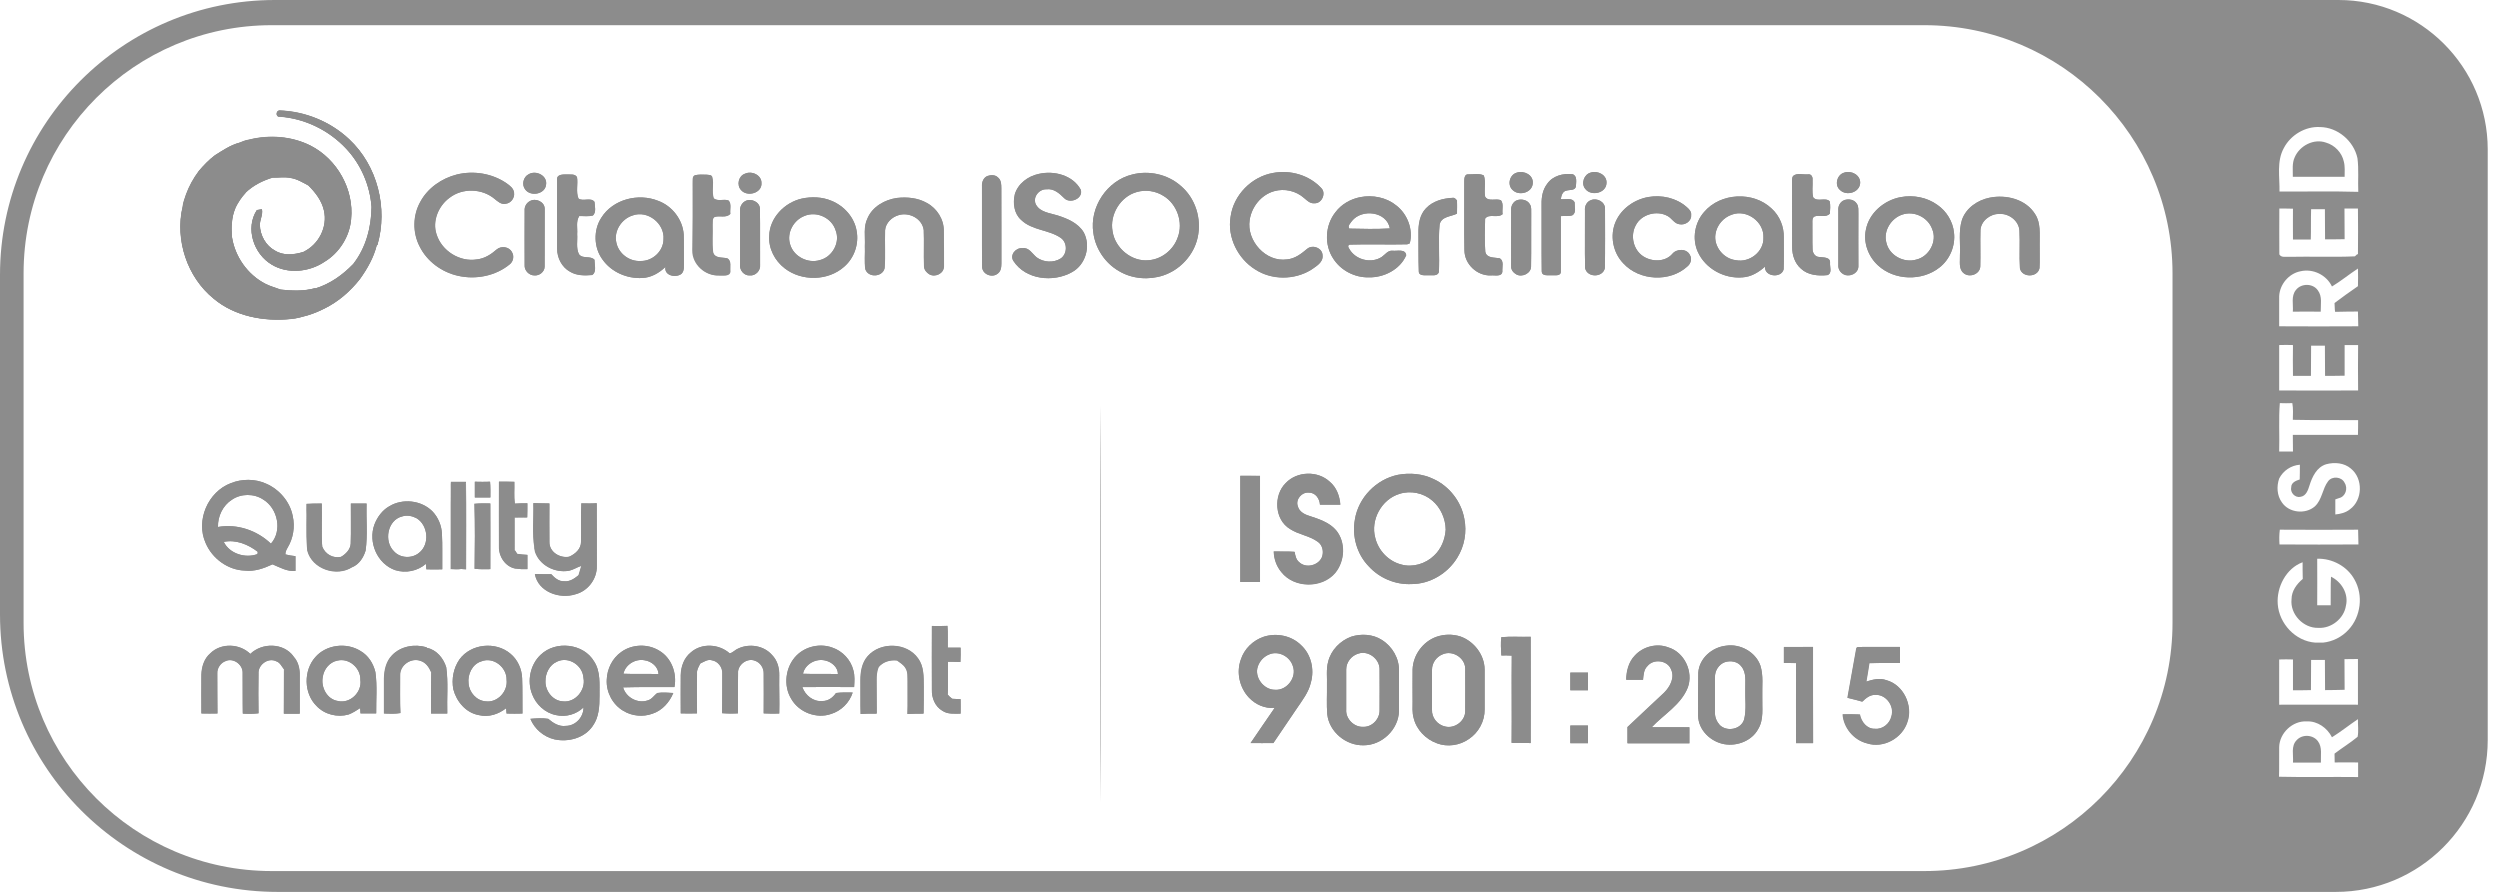 <svg width="201" height="72" viewBox="0 0 201 72" fill="none" xmlns="http://www.w3.org/2000/svg">
<path d="M14.691 16.638C14.717 16.302 14.859 15.98 14.962 15.645C15.207 14.974 15.555 14.342 15.981 13.774C16.381 13.31 16.793 12.872 17.283 12.498C17.902 12.111 18.521 11.685 19.231 11.492C19.489 11.388 19.747 11.272 20.03 11.234C21.669 10.821 23.474 10.95 24.996 11.724C27.111 12.82 28.478 15.232 28.233 17.618C28.117 19.011 27.279 20.339 26.092 21.049C24.88 21.874 23.139 22.055 21.862 21.281C20.404 20.43 19.708 18.353 20.663 16.896C20.791 16.87 20.933 16.857 21.062 16.831C21.153 17.257 20.895 17.657 20.895 18.095C20.92 18.933 21.372 19.759 22.12 20.159C22.803 20.584 23.655 20.494 24.403 20.262C25.628 19.681 26.363 18.263 26.054 16.934C25.873 16.135 25.37 15.49 24.802 14.922C24.351 14.677 23.887 14.393 23.371 14.316C22.881 14.213 22.391 14.303 21.913 14.29C21.114 14.535 20.366 14.909 19.76 15.49V15.503C19.411 15.877 19.141 16.289 18.921 16.741C18.625 17.463 18.599 18.263 18.651 19.037C18.883 20.636 19.914 22.106 21.359 22.841C21.733 23.035 22.146 23.138 22.546 23.293C23.474 23.396 24.441 23.435 25.357 23.177L25.37 23.202C26.557 22.841 27.588 22.106 28.44 21.216C29.446 19.914 29.871 18.276 29.884 16.651C29.755 14.909 29.033 13.233 27.846 11.969C26.466 10.486 24.519 9.531 22.494 9.389C22.171 9.441 22.184 8.925 22.468 8.899C24.532 8.964 26.57 9.789 28.078 11.208C30.361 13.323 31.212 16.741 30.348 19.707L30.297 19.72C30.052 20.713 29.536 21.616 28.943 22.442C28.169 23.422 27.214 24.26 26.079 24.815C25.654 25.034 25.215 25.214 24.751 25.356C24.299 25.485 23.848 25.614 23.384 25.653C21.23 25.872 18.883 25.447 17.18 24.015C15.052 22.287 14.072 19.294 14.691 16.638Z" fill="#8C8C8C"/>
<path d="M23.755 44.715C23.484 44.69 23.2 44.638 22.942 44.573C22.942 44.38 23.02 44.199 23.123 44.032C23.574 43.284 23.729 42.355 23.535 41.491C23.316 40.343 22.465 39.35 21.394 38.886C20.505 38.486 19.46 38.486 18.557 38.847C16.713 39.544 15.72 41.852 16.532 43.658C17.061 44.909 18.325 45.837 19.692 45.876C20.466 45.966 21.214 45.696 21.91 45.373C22.504 45.618 23.084 45.966 23.755 45.902C23.755 45.502 23.755 45.115 23.755 44.715ZM20.698 44.548C19.731 44.909 18.454 44.522 17.989 43.567C18.957 43.361 19.963 43.774 20.724 44.367C20.711 44.419 20.698 44.509 20.698 44.548ZM21.781 43.709C20.659 42.639 19.073 42.097 17.525 42.368C17.499 41.517 17.912 40.64 18.647 40.175C19.382 39.672 20.427 39.672 21.162 40.163C22.336 40.872 22.71 42.678 21.781 43.709Z" fill="#8C8C8C"/>
<path d="M23.604 52.776C23.978 53.176 24.12 53.744 24.107 54.285C24.107 55.317 24.107 56.349 24.107 57.381C23.681 57.394 23.256 57.381 22.83 57.381C22.843 56.194 22.83 55.008 22.843 53.821C22.65 53.589 22.534 53.279 22.224 53.176C21.566 52.841 20.728 53.46 20.793 54.169C20.78 55.227 20.78 56.284 20.793 57.355C20.367 57.406 19.954 57.406 19.529 57.381C19.516 56.272 19.529 55.149 19.516 54.04C19.49 53.408 18.755 52.892 18.161 53.15C17.749 53.292 17.452 53.718 17.478 54.156C17.478 55.227 17.478 56.297 17.491 57.368C17.065 57.381 16.627 57.381 16.201 57.368C16.201 56.336 16.188 55.304 16.201 54.272C16.214 53.627 16.42 52.957 16.923 52.531C17.787 51.68 19.284 51.745 20.135 52.583C21.076 51.654 22.805 51.68 23.604 52.776Z" fill="#8C8C8C"/>
<path d="M24.674 43.967C24.609 42.819 24.661 41.659 24.648 40.511C25.048 40.498 25.461 40.485 25.873 40.485C25.899 41.633 25.848 42.794 25.899 43.954C26.131 44.561 26.763 44.922 27.408 44.78C27.795 44.548 28.169 44.187 28.195 43.709C28.233 42.639 28.195 41.556 28.208 40.485C28.633 40.485 29.059 40.485 29.472 40.485C29.433 41.749 29.562 43.013 29.394 44.264C29.227 44.819 28.878 45.373 28.311 45.605C27.06 46.418 25.087 45.773 24.7 44.277C24.7 44.199 24.687 44.045 24.674 43.967Z" fill="#8C8C8C"/>
<path d="M30.183 54.04C30.015 53.344 29.615 52.699 28.983 52.338C27.861 51.628 26.223 51.822 25.346 52.841C24.392 53.924 24.418 55.743 25.45 56.762C26.094 57.445 27.126 57.703 28.029 57.445C28.364 57.316 28.661 57.123 28.958 56.929C28.971 57.032 28.983 57.252 28.983 57.355C29.409 57.355 29.822 57.355 30.247 57.355C30.235 56.259 30.338 55.136 30.183 54.04ZM27.178 56.362C26.288 56.233 25.785 55.253 25.953 54.414C26.043 53.795 26.507 53.228 27.126 53.112C28.068 52.879 29.009 53.718 28.971 54.659C29.125 55.639 28.158 56.594 27.178 56.362Z" fill="#8C8C8C"/>
<path d="M35.532 42.922C35.506 42.265 35.235 41.607 34.784 41.13C33.894 40.214 32.359 40.046 31.276 40.717C30.721 41.039 30.334 41.581 30.102 42.175C29.586 43.593 30.321 45.322 31.766 45.837C32.617 46.108 33.572 45.915 34.242 45.334C34.255 45.438 34.268 45.657 34.281 45.773C34.706 45.786 35.132 45.786 35.558 45.773C35.545 44.819 35.584 43.864 35.532 42.922ZM33.713 44.431C33.146 44.922 32.204 44.896 31.689 44.341C30.837 43.529 31.147 41.8 32.346 41.517C32.72 41.401 33.133 41.478 33.481 41.659C34.423 42.213 34.565 43.748 33.713 44.431Z" fill="#8C8C8C"/>
<path d="M35.961 57.367C35.523 57.367 35.097 57.367 34.658 57.367C34.658 56.258 34.646 55.136 34.671 54.027C34.504 53.64 34.246 53.266 33.833 53.137C33.085 52.853 32.169 53.46 32.182 54.272C32.182 55.291 32.156 56.31 32.208 57.329C31.77 57.406 31.331 57.38 30.892 57.367C30.892 56.426 30.88 55.484 30.892 54.543C30.905 53.885 31.06 53.176 31.537 52.686C32.221 51.951 33.356 51.757 34.297 52.041L34.349 52.093C35.11 52.247 35.664 52.931 35.884 53.653C36.051 54.878 35.922 56.129 35.961 57.367Z" fill="#8C8C8C"/>
<path d="M36.273 45.747L36.234 45.773C36.247 43.425 36.221 41.091 36.247 38.744C36.647 38.744 37.047 38.744 37.447 38.744C37.485 41.091 37.46 43.425 37.46 45.773C37.356 45.76 37.176 45.747 37.073 45.747C36.815 45.786 36.544 45.76 36.273 45.747Z" fill="#8C8C8C"/>
<path d="M38.157 45.734C38.183 43.98 38.196 42.226 38.145 40.485L38.157 40.498C38.583 40.459 38.996 40.459 39.421 40.472C39.421 42.239 39.434 43.993 39.421 45.76C39.009 45.773 38.609 45.773 38.196 45.734H38.157Z" fill="#8C8C8C"/>
<path d="M39.427 39.995C39.014 39.995 38.601 39.995 38.176 39.995C38.176 39.569 38.176 39.156 38.176 38.731C38.589 38.744 38.988 38.744 39.401 38.731C39.44 39.143 39.427 39.569 39.427 39.995Z" fill="#8C8C8C"/>
<path d="M33.737 19.823C33.156 18.714 33.169 17.321 33.788 16.225C34.382 15.116 35.504 14.342 36.716 14.032C38.07 13.697 39.579 13.942 40.727 14.742C40.985 14.922 41.282 15.142 41.321 15.49C41.385 15.889 41.088 16.328 40.663 16.38C40.302 16.47 40.018 16.199 39.76 15.993C38.767 15.154 37.18 15.09 36.136 15.902C35.246 16.547 34.73 17.773 35.091 18.843C35.504 20.172 36.961 21.087 38.341 20.855C38.947 20.791 39.476 20.455 39.928 20.055C40.289 19.746 40.934 19.823 41.153 20.275C41.346 20.584 41.256 21.023 40.985 21.242C39.85 22.183 38.251 22.506 36.806 22.171C35.517 21.887 34.33 21.023 33.737 19.823Z" fill="#8C8C8C"/>
<path d="M41.98 54.53C41.954 53.782 41.618 53.034 41.038 52.557C39.851 51.551 37.865 51.745 36.937 53.021C36.459 53.718 36.292 54.595 36.447 55.42C36.705 56.413 37.465 57.316 38.51 57.497C39.284 57.69 40.084 57.419 40.69 56.942C40.703 57.045 40.716 57.265 40.728 57.368C41.154 57.381 41.58 57.381 42.005 57.368C41.992 56.413 42.018 55.472 41.98 54.53ZM39.052 56.388C38.304 56.336 37.723 55.665 37.672 54.943C37.581 54.221 37.968 53.395 38.691 53.176C39.671 52.776 40.754 53.653 40.728 54.659C40.844 55.588 39.993 56.517 39.052 56.388Z" fill="#8C8C8C"/>
<path d="M41.372 41.607C41.359 42.497 41.385 43.387 41.372 44.277L41.398 44.238C41.45 44.315 41.54 44.457 41.591 44.535C41.862 44.573 42.133 44.599 42.404 44.612C42.404 44.999 42.404 45.386 42.404 45.76C42.082 45.773 41.772 45.76 41.45 45.708C40.637 45.566 40.108 44.741 40.121 43.941C40.121 42.2 40.121 40.459 40.121 38.718C40.534 38.718 40.947 38.718 41.359 38.731C41.372 39.311 41.308 39.904 41.398 40.485C41.733 40.459 42.069 40.459 42.404 40.459C42.404 40.833 42.404 41.22 42.391 41.594C42.043 41.607 41.708 41.607 41.372 41.607Z" fill="#8C8C8C"/>
<path d="M42.178 21.307C42.178 19.849 42.165 18.379 42.178 16.922C42.152 16.612 42.332 16.302 42.616 16.16C43.08 15.903 43.79 16.225 43.79 16.793C43.803 18.34 43.79 19.888 43.79 21.436C43.79 21.848 43.377 22.171 42.99 22.145C42.539 22.158 42.139 21.745 42.178 21.307Z" fill="#8C8C8C"/>
<path d="M42.228 15.232C41.931 14.845 42.086 14.226 42.511 14.007C43.105 13.658 44.033 14.136 43.904 14.858C43.814 15.619 42.653 15.825 42.228 15.232Z" fill="#8C8C8C"/>
<path d="M44.17 40.485C44.17 41.517 44.157 42.549 44.17 43.568C44.144 44.393 45.021 44.896 45.769 44.754C46.246 44.548 46.724 44.122 46.711 43.555C46.737 42.523 46.685 41.491 46.737 40.459C47.149 40.459 47.562 40.485 47.975 40.446C47.988 42.136 47.975 43.812 47.988 45.502C48.014 46.534 47.278 47.514 46.272 47.772C44.995 48.185 43.267 47.579 43.009 46.147C43.448 46.16 43.886 46.16 44.325 46.16C44.596 46.456 44.931 46.753 45.37 46.727C45.821 46.779 46.208 46.495 46.543 46.224C46.62 45.979 46.698 45.734 46.762 45.489C46.414 45.605 46.117 45.812 45.756 45.889C44.647 46.083 43.396 45.463 43.035 44.354C43.022 44.277 42.996 44.135 42.983 44.071C42.79 42.871 42.932 41.659 42.893 40.446C43.306 40.472 43.744 40.472 44.17 40.485Z" fill="#8C8C8C"/>
<path d="M44.795 14.445C44.756 14.019 45.259 14.032 45.556 14.032C45.827 14.058 46.226 13.955 46.394 14.252C46.484 14.819 46.291 15.425 46.51 15.967C46.871 16.238 47.503 15.838 47.8 16.238C47.826 16.599 47.955 17.063 47.671 17.334C47.31 17.424 46.936 17.373 46.575 17.373C46.291 17.811 46.446 18.34 46.407 18.83C46.446 19.359 46.304 19.952 46.549 20.442C46.846 20.855 47.465 20.533 47.8 20.894C47.8 21.281 47.993 21.861 47.606 22.106C47 22.158 46.355 22.158 45.827 21.835C45.169 21.474 44.795 20.726 44.795 19.991C44.795 18.159 44.782 16.302 44.795 14.445Z" fill="#8C8C8C"/>
<path d="M47.763 53.176C46.912 51.731 44.68 51.486 43.481 52.634C42.63 53.421 42.359 54.749 42.785 55.82C43.094 56.645 43.829 57.329 44.719 57.497C45.493 57.677 46.344 57.432 46.912 56.878C46.925 57.651 46.28 58.361 45.493 58.361C44.938 58.438 44.474 58.129 44.074 57.793C43.597 57.716 43.12 57.755 42.643 57.793C42.978 58.619 43.713 59.238 44.577 59.444C45.686 59.689 47.002 59.341 47.66 58.361C48.163 57.664 48.201 56.774 48.201 55.949C48.188 55.02 48.304 54.002 47.763 53.176ZM45.248 56.388C44.448 56.349 43.842 55.562 43.855 54.788C43.842 54.143 44.177 53.447 44.796 53.189C45.738 52.75 46.86 53.511 46.912 54.517C47.105 55.485 46.241 56.517 45.248 56.388Z" fill="#8C8C8C"/>
<path d="M54.224 55.24C54.443 54.13 53.991 52.892 52.998 52.312C52.083 51.744 50.831 51.783 49.955 52.415C49.232 52.918 48.807 53.782 48.781 54.659C48.729 55.652 49.258 56.645 50.109 57.148C50.806 57.574 51.683 57.664 52.457 57.381C53.243 57.123 53.824 56.465 54.133 55.717C53.708 55.691 53.269 55.652 52.843 55.717C52.586 55.91 52.418 56.22 52.083 56.31C51.27 56.594 50.328 56.078 50.096 55.265C51.464 55.227 52.843 55.24 54.224 55.24ZM50.122 54.169C50.29 53.421 51.089 52.944 51.825 53.086C52.379 53.163 52.921 53.602 52.947 54.195C51.992 54.169 51.051 54.208 50.122 54.169Z" fill="#8C8C8C"/>
<path d="M54.986 21.049C54.974 20.313 54.999 19.578 54.974 18.856C54.896 17.657 54.045 16.56 52.923 16.148C51.324 15.503 49.273 16.019 48.344 17.515C47.7 18.508 47.738 19.914 48.447 20.868C49.157 21.874 50.408 22.416 51.633 22.351C52.343 22.325 53 21.951 53.503 21.461C53.387 22.171 54.342 22.364 54.793 22.016C55.051 21.758 54.974 21.371 54.986 21.049ZM53.349 19.23C53.349 20.197 52.459 21.01 51.504 20.984C50.601 21.036 49.737 20.391 49.557 19.501C49.337 18.572 49.982 17.592 50.872 17.321C52.072 16.883 53.452 17.966 53.349 19.23Z" fill="#8C8C8C"/>
<path d="M55.682 14.716C55.708 14.496 55.618 14.187 55.876 14.084C56.172 14.019 56.482 14.045 56.778 14.045C56.946 14.071 57.191 14.032 57.243 14.239C57.385 14.793 57.178 15.399 57.359 15.941C57.694 16.225 58.184 15.967 58.558 16.122C58.816 16.405 58.649 16.844 58.7 17.192C58.365 17.566 57.836 17.295 57.423 17.45C57.217 17.592 57.294 17.863 57.269 18.069C57.294 18.804 57.23 19.539 57.307 20.262C57.423 20.791 58.042 20.674 58.442 20.765C58.829 20.958 58.661 21.487 58.674 21.822C58.636 22.261 58.081 22.119 57.784 22.145C56.675 22.196 55.644 21.255 55.656 20.133C55.682 18.327 55.695 16.521 55.682 14.716Z" fill="#8C8C8C"/>
<path d="M59.499 21.307C59.499 19.836 59.499 18.366 59.499 16.909C59.486 16.612 59.654 16.315 59.912 16.174C60.376 15.903 61.098 16.238 61.098 16.793C61.124 18.289 61.098 19.798 61.111 21.294C61.163 21.758 60.737 22.197 60.273 22.145C59.834 22.171 59.46 21.732 59.499 21.307Z" fill="#8C8C8C"/>
<path d="M59.585 15.283C59.211 14.896 59.365 14.148 59.894 13.968C60.436 13.71 61.236 14.071 61.223 14.716C61.274 15.541 60.062 15.851 59.585 15.283Z" fill="#8C8C8C"/>
<path d="M62.644 57.367C62.231 57.38 61.805 57.38 61.392 57.355C61.405 56.284 61.405 55.214 61.392 54.143C61.405 53.705 61.122 53.266 60.696 53.124C60.064 52.866 59.29 53.46 59.329 54.13C59.303 55.201 59.329 56.284 59.316 57.355C58.89 57.38 58.465 57.367 58.052 57.342C58.065 56.271 58.065 55.214 58.065 54.143C58.091 53.653 57.717 53.163 57.227 53.086C56.891 52.982 56.582 53.215 56.298 53.343C56.169 53.589 56.014 53.846 56.027 54.143C56.027 55.214 56.014 56.284 56.027 57.355C55.589 57.367 55.163 57.367 54.724 57.355C54.724 56.336 54.712 55.304 54.724 54.285C54.737 53.602 54.982 52.892 55.537 52.454C56.401 51.68 57.807 51.77 58.658 52.531C58.916 52.479 59.097 52.234 59.342 52.144C60.232 51.718 61.405 51.899 62.063 52.66C62.476 53.086 62.656 53.692 62.644 54.285C62.631 55.317 62.682 56.336 62.644 57.367Z" fill="#8C8C8C"/>
<path d="M68.673 55.24C68.699 54.788 68.737 54.324 68.609 53.886C68.402 53.047 67.731 52.338 66.919 52.067C65.939 51.706 64.778 51.964 64.043 52.699C63.14 53.602 62.947 55.15 63.643 56.233C64.262 57.278 65.655 57.806 66.803 57.407C67.628 57.161 68.299 56.491 68.557 55.678C68.106 55.665 67.654 55.665 67.216 55.717C66.971 56.078 66.584 56.375 66.119 56.362C65.397 56.439 64.739 55.91 64.507 55.24C65.9 55.227 67.28 55.24 68.673 55.24ZM64.559 54.169C64.726 53.383 65.616 52.905 66.377 53.112C66.88 53.228 67.37 53.653 67.37 54.195C66.429 54.169 65.487 54.208 64.559 54.169Z" fill="#8C8C8C"/>
<path d="M68.874 18.572C68.694 17.476 67.868 16.56 66.862 16.148C66.101 15.825 65.25 15.799 64.463 15.967C63.083 16.276 61.871 17.515 61.845 18.972C61.781 19.978 62.297 20.971 63.096 21.577C64.463 22.635 66.591 22.596 67.881 21.435C68.681 20.739 69.068 19.617 68.874 18.572ZM65.934 20.907C64.954 21.216 63.793 20.623 63.522 19.63C63.238 18.714 63.806 17.695 64.683 17.36C65.663 16.947 66.875 17.515 67.185 18.521C67.572 19.488 66.927 20.649 65.934 20.907Z" fill="#8C8C8C"/>
<path d="M74.249 55.188C74.262 55.923 74.249 56.646 74.237 57.381C73.811 57.381 73.373 57.381 72.947 57.407C72.986 56.542 72.947 55.678 72.96 54.814C72.947 54.44 72.999 54.04 72.792 53.718C72.637 53.447 72.367 53.292 72.121 53.112C71.554 53.047 70.987 53.215 70.612 53.666C70.471 53.989 70.445 54.337 70.458 54.685C70.471 55.588 70.458 56.478 70.471 57.381C70.045 57.381 69.606 57.381 69.181 57.407C69.155 56.504 69.181 55.588 69.168 54.685C69.168 54.014 69.284 53.292 69.748 52.763C70.767 51.59 72.882 51.654 73.785 52.931C74.288 53.563 74.262 54.414 74.249 55.188Z" fill="#8C8C8C"/>
<path d="M74.712 22.055C74.492 21.925 74.299 21.693 74.286 21.435C74.247 20.455 74.299 19.475 74.26 18.495C74.144 17.579 73.099 17.037 72.248 17.295C71.694 17.45 71.191 17.927 71.152 18.521C71.113 19.527 71.191 20.546 71.113 21.564C70.946 22.287 69.798 22.351 69.566 21.642C69.475 21.023 69.553 20.391 69.527 19.759C69.566 19.024 69.398 18.224 69.746 17.54C70.146 16.612 71.126 16.057 72.106 15.915C72.919 15.825 73.783 15.902 74.505 16.315C75.331 16.754 75.898 17.657 75.872 18.598C75.872 19.54 75.872 20.481 75.872 21.435C75.885 21.99 75.189 22.325 74.712 22.055Z" fill="#8C8C8C"/>
<path d="M76.213 53.215C76.201 54.092 76.226 54.969 76.201 55.859C76.304 55.975 76.42 56.091 76.549 56.181C76.781 56.194 77 56.207 77.232 56.22C77.232 56.607 77.245 56.994 77.232 57.381C76.742 57.381 76.188 57.445 75.762 57.148C75.169 56.8 74.898 56.104 74.924 55.446C74.924 53.743 74.911 52.041 74.924 50.339C75.336 50.352 75.762 50.352 76.175 50.326C76.226 50.906 76.188 51.486 76.201 52.08C76.536 52.08 76.884 52.08 77.232 52.08C77.245 52.467 77.232 52.841 77.219 53.228C76.884 53.215 76.549 53.215 76.213 53.215Z" fill="#8C8C8C"/>
<path d="M80.517 15.116C80.504 17.141 80.517 19.153 80.517 21.178C80.517 21.474 80.478 21.835 80.195 22.016C79.743 22.364 78.969 22.042 78.969 21.448C78.943 19.294 78.969 17.141 78.956 15C78.93 14.664 79.059 14.29 79.395 14.149C79.653 14.058 80.014 14.045 80.22 14.252C80.491 14.445 80.517 14.806 80.517 15.116Z" fill="#8C8C8C"/>
<path d="M87.127 18.701C87.733 19.797 87.281 21.306 86.185 21.887C84.689 22.725 82.471 22.493 81.49 20.984C81.168 20.494 81.684 19.901 82.213 19.952C82.742 19.875 82.999 20.404 83.348 20.688C83.902 21.1 84.715 21.152 85.295 20.778C85.837 20.404 85.837 19.501 85.295 19.127C84.328 18.456 82.987 18.534 82.11 17.682C81.542 17.179 81.439 16.354 81.594 15.645C81.839 14.768 82.664 14.161 83.528 13.981C84.754 13.697 86.263 14.084 86.895 15.245C87.127 15.967 86.017 16.431 85.553 15.915C85.179 15.541 84.728 15.142 84.147 15.219C83.528 15.193 82.987 15.89 83.309 16.47C83.657 17.076 84.431 17.128 85.037 17.321C85.811 17.579 86.675 17.94 87.127 18.701Z" fill="#8C8C8C"/>
<path d="M88.489 32.566C88.515 43.232 88.502 53.898 88.502 64.564C88.463 58.335 88.489 52.093 88.476 45.863C88.476 41.426 88.463 36.99 88.489 32.566Z" fill="#8C8C8C"/>
<path d="M94.895 14.909C93.851 14.007 92.355 13.684 91.026 14.032C89.001 14.523 87.583 16.663 87.905 18.727C88.073 19.991 88.859 21.165 89.969 21.797C91.026 22.429 92.368 22.532 93.528 22.145C94.883 21.693 95.979 20.507 96.288 19.114C96.637 17.592 96.108 15.902 94.895 14.909ZM94.689 19.088C94.354 20.068 93.425 20.829 92.38 20.92C91.001 21.074 89.659 19.965 89.453 18.611C89.195 17.257 90.085 15.799 91.4 15.438C92.11 15.232 92.909 15.348 93.541 15.748C94.638 16.405 95.153 17.889 94.689 19.088Z" fill="#8C8C8C"/>
<path d="M101.305 38.267C101.305 41.104 101.305 43.954 101.305 46.792C100.776 46.792 100.248 46.792 99.719 46.792C99.719 43.941 99.719 41.104 99.719 38.254C100.248 38.254 100.776 38.254 101.305 38.267Z" fill="#8C8C8C"/>
<path d="M104.61 51.873C103.836 51.1 102.637 50.867 101.618 51.19C100.754 51.474 100.032 52.17 99.761 53.034C99.387 54.066 99.658 55.278 100.406 56.078C100.934 56.645 101.695 56.981 102.482 56.916C101.837 57.858 101.192 58.786 100.548 59.741C101.154 59.754 101.773 59.741 102.379 59.741C102.998 58.825 103.63 57.897 104.249 56.981C104.7 56.31 105.216 55.665 105.397 54.866C105.694 53.808 105.41 52.609 104.61 51.873ZM102.521 55.459C101.605 55.472 100.831 54.453 101.128 53.589C101.27 53.15 101.618 52.776 102.057 52.609C102.805 52.299 103.707 52.789 103.94 53.537C104.288 54.453 103.475 55.523 102.521 55.459Z" fill="#8C8C8C"/>
<path d="M98.937 17.437C99.169 15.683 100.626 14.2 102.368 13.903C103.735 13.645 105.244 14.071 106.211 15.103C106.662 15.515 106.275 16.392 105.669 16.341C105.334 16.38 105.089 16.122 104.857 15.928C104.212 15.348 103.27 15.129 102.432 15.373C101.387 15.67 100.626 16.637 100.472 17.695C100.214 19.359 101.774 21.1 103.477 20.855C104.122 20.803 104.637 20.391 105.115 19.991C105.553 19.643 106.314 19.952 106.327 20.532C106.392 21.113 105.798 21.422 105.398 21.706C104.044 22.532 102.239 22.532 100.91 21.668C99.517 20.791 98.666 19.075 98.937 17.437Z" fill="#8C8C8C"/>
<path d="M106.287 44.806C106.455 44.38 106.352 43.825 105.952 43.555C105.281 43.065 104.417 42.987 103.734 42.536C102.47 41.788 102.379 39.814 103.385 38.834C104.288 37.88 105.952 37.828 106.919 38.731C107.461 39.182 107.719 39.879 107.77 40.575C107.229 40.575 106.674 40.575 106.132 40.575C106.107 40.098 105.771 39.595 105.243 39.608C104.675 39.544 104.146 40.15 104.353 40.704C104.456 41.117 104.856 41.349 105.243 41.465C106.016 41.723 106.868 41.981 107.422 42.626C108.222 43.593 108.144 45.102 107.371 46.057C106.313 47.334 104.056 47.321 103.024 46.005C102.637 45.541 102.431 44.947 102.418 44.354C102.973 44.367 103.54 44.341 104.095 44.38C104.146 44.677 104.211 45.012 104.456 45.205C104.985 45.721 105.991 45.489 106.287 44.806Z" fill="#8C8C8C"/>
<path d="M111.098 51.448C110.376 50.983 109.434 50.932 108.635 51.19C107.758 51.512 107.022 52.26 106.79 53.176C106.61 53.808 106.713 54.466 106.687 55.111C106.7 55.885 106.648 56.658 106.713 57.432C106.868 58.838 108.209 59.947 109.615 59.921C111.098 59.934 112.439 58.657 112.478 57.174C112.478 56.091 112.478 55.02 112.478 53.937C112.504 52.944 111.949 51.977 111.098 51.448ZM110.917 57.058C110.956 57.78 110.337 58.464 109.602 58.438C108.867 58.477 108.183 57.793 108.235 57.058C108.235 55.975 108.235 54.904 108.235 53.821C108.235 53.24 108.66 52.699 109.228 52.544C110.028 52.286 110.93 52.983 110.917 53.821C110.93 54.904 110.917 55.975 110.917 57.058Z" fill="#8C8C8C"/>
<path d="M112.248 16.509C111.449 15.864 110.352 15.657 109.359 15.851C108.573 16.006 107.837 16.431 107.36 17.076C106.535 18.121 106.457 19.681 107.192 20.791C107.799 21.745 108.921 22.325 110.056 22.299C111.268 22.325 112.571 21.668 113.061 20.52C112.996 19.991 112.339 20.197 111.977 20.159C111.59 20.107 111.371 20.468 111.088 20.662C110.288 21.177 109.14 20.932 108.585 20.171C108.508 20.03 108.25 19.759 108.508 19.668C110.056 19.617 111.59 19.681 113.138 19.643C113.19 19.617 113.293 19.578 113.345 19.565C113.641 18.456 113.151 17.192 112.248 16.509ZM108.482 18.379C108.327 18.146 108.585 17.94 108.701 17.76C109.501 16.767 111.5 16.999 111.745 18.366C110.662 18.43 109.566 18.404 108.482 18.379Z" fill="#8C8C8C"/>
<path d="M114.036 18.727C114.023 18.031 114.139 17.27 114.642 16.754C115.184 16.173 115.997 15.954 116.77 15.915C116.925 15.877 117.054 16.019 117.131 16.135C117.17 16.483 117.144 16.831 117.144 17.179C116.654 17.424 115.88 17.399 115.751 18.056C115.622 19.32 115.764 20.61 115.687 21.887C115.558 22.235 115.119 22.106 114.836 22.132C114.565 22.119 114.075 22.209 114.075 21.81C114.023 20.791 114.049 19.759 114.036 18.727Z" fill="#8C8C8C"/>
<path d="M117.73 41.697C117.485 40.33 116.53 39.105 115.279 38.525C114.389 38.086 113.358 37.996 112.39 38.176C110.649 38.538 109.217 40.008 108.934 41.762C108.689 43.103 109.089 44.548 110.043 45.528C110.907 46.482 112.197 47.024 113.487 46.959C114.97 46.959 116.388 46.108 117.162 44.844C117.743 43.916 117.949 42.768 117.73 41.697ZM115.305 44.664C114.622 45.334 113.577 45.644 112.661 45.386C111.642 45.128 110.817 44.264 110.572 43.245C110.172 41.8 111.075 40.15 112.506 39.711C113.409 39.414 114.454 39.634 115.163 40.253C115.834 40.82 116.221 41.71 116.234 42.587C116.182 43.361 115.873 44.135 115.305 44.664Z" fill="#8C8C8C"/>
<path d="M119.364 53.821C119.351 52.647 118.512 51.564 117.429 51.177C116.797 50.971 116.1 50.983 115.481 51.203C114.398 51.59 113.611 52.673 113.573 53.821C113.56 54.685 113.573 55.536 113.573 56.4C113.573 56.839 113.534 57.277 113.65 57.703C113.869 58.657 114.63 59.444 115.546 59.767C116.371 60.076 117.352 59.934 118.074 59.431C118.873 58.915 119.376 57.987 119.364 57.045C119.364 55.975 119.364 54.904 119.364 53.821ZM117.803 57.187C117.803 57.974 116.952 58.606 116.191 58.412C115.572 58.283 115.094 57.69 115.133 57.058C115.133 55.988 115.133 54.904 115.133 53.834C115.133 53.292 115.494 52.802 115.984 52.609C116.758 52.26 117.751 52.854 117.803 53.705C117.816 54.853 117.803 56.014 117.803 57.187Z" fill="#8C8C8C"/>
<path d="M119.856 22.145C118.759 22.183 117.753 21.242 117.74 20.133C117.702 18.288 117.74 16.431 117.727 14.587C117.727 14.368 117.74 13.981 118.063 14.019C118.463 14.032 118.927 13.916 119.301 14.11C119.482 14.651 119.301 15.245 119.404 15.812C119.662 16.251 120.294 15.915 120.681 16.109C120.913 16.418 120.745 16.857 120.81 17.218C120.397 17.579 119.727 17.14 119.404 17.579C119.378 18.456 119.353 19.359 119.417 20.236C119.52 20.778 120.152 20.687 120.565 20.765C120.952 20.958 120.771 21.487 120.797 21.835C120.745 22.287 120.165 22.106 119.856 22.145Z" fill="#8C8C8C"/>
<path d="M123.067 51.19C123.067 54.04 123.08 56.89 123.067 59.741C122.551 59.728 122.048 59.741 121.533 59.728C121.558 57.393 121.52 55.046 121.545 52.712C121.262 52.699 120.991 52.686 120.707 52.699C120.681 52.209 120.643 51.718 120.707 51.228C121.494 51.151 122.281 51.215 123.067 51.19Z" fill="#8C8C8C"/>
<path d="M123.11 17.166C123.097 18.585 123.123 20.017 123.097 21.436C123.084 21.99 122.375 22.312 121.924 22.067C121.691 21.939 121.485 21.706 121.498 21.423C121.485 19.927 121.498 18.418 121.498 16.921C121.459 16.586 121.653 16.212 121.975 16.096C122.349 15.967 122.839 16.083 123.02 16.457C123.149 16.663 123.097 16.921 123.11 17.166Z" fill="#8C8C8C"/>
<path d="M123.238 14.729C123.199 15.49 122.141 15.787 121.625 15.284C121.161 14.884 121.368 14.045 121.961 13.878C122.528 13.697 123.289 14.058 123.238 14.729Z" fill="#8C8C8C"/>
<path d="M126.419 17.308C126.122 17.411 125.8 17.347 125.49 17.373C125.49 18.856 125.49 20.339 125.49 21.809C125.516 22.222 125.026 22.119 124.755 22.132C124.471 22.106 123.968 22.235 123.955 21.809C123.93 20.004 123.955 18.198 123.943 16.392C123.93 15.825 124.046 15.232 124.394 14.78C124.832 14.136 125.684 13.916 126.432 14.007C126.832 14.136 126.715 14.664 126.703 14.987C126.638 15.335 126.212 15.245 125.955 15.322C125.619 15.374 125.529 15.735 125.49 16.018C125.851 16.07 126.393 15.864 126.599 16.276C126.586 16.599 126.767 17.089 126.419 17.308Z" fill="#8C8C8C"/>
<path d="M126.254 58.335H127.673C127.673 58.812 127.673 59.276 127.673 59.754H126.254C126.254 59.289 126.254 58.812 126.254 58.335Z" fill="#8C8C8C"/>
<path d="M126.254 54.079H127.673C127.673 54.556 127.673 55.02 127.673 55.498H126.254C126.254 55.033 126.254 54.556 126.254 54.079Z" fill="#8C8C8C"/>
<path d="M129.043 16.779C129.043 18.366 129.069 19.965 129.03 21.552C128.863 22.325 127.611 22.325 127.444 21.552C127.405 20.004 127.444 18.469 127.431 16.921C127.392 16.573 127.573 16.199 127.921 16.083C128.398 15.889 129.056 16.225 129.043 16.779Z" fill="#8C8C8C"/>
<path d="M129.164 14.716C129.138 15.528 127.952 15.799 127.474 15.206C127.087 14.78 127.345 14.02 127.887 13.878C128.455 13.684 129.203 14.071 129.164 14.716Z" fill="#8C8C8C"/>
<path d="M132.804 58.464C133.81 58.477 134.829 58.464 135.835 58.477C135.835 58.903 135.835 59.341 135.835 59.767H130.857C130.857 59.328 130.857 58.903 130.857 58.464C131.824 57.535 132.83 56.633 133.797 55.704C134.275 55.24 134.674 54.505 134.365 53.834C134.081 53.086 132.946 52.944 132.456 53.563C132.159 53.847 132.147 54.272 132.108 54.659C131.656 54.659 131.205 54.659 130.754 54.659C130.767 53.963 130.96 53.228 131.45 52.712C132.108 51.989 133.217 51.693 134.133 52.054C135.435 52.441 136.171 54.027 135.706 55.278C135.152 56.658 133.785 57.419 132.804 58.464Z" fill="#8C8C8C"/>
<path d="M135.974 17.295C136.013 17.773 135.497 18.121 135.045 18.031C134.632 17.992 134.426 17.553 134.091 17.373C133.227 16.883 131.963 17.218 131.511 18.121C131.06 18.946 131.318 20.094 132.117 20.61C132.814 21.061 133.859 21.074 134.439 20.43C134.787 19.978 135.613 19.965 135.871 20.507C136.051 20.803 135.935 21.203 135.677 21.41C134.271 22.712 131.808 22.583 130.518 21.177C129.667 20.3 129.409 18.908 129.912 17.798C130.376 16.754 131.421 16.032 132.543 15.838C133.614 15.657 134.774 15.915 135.6 16.638C135.793 16.805 136.013 17.012 135.974 17.295Z" fill="#8C8C8C"/>
<path d="M141.69 56.014C141.664 55.175 141.793 54.324 141.535 53.511C141.148 52.415 139.91 51.745 138.788 51.912C137.666 52.028 136.621 52.918 136.543 54.079C136.518 55.227 136.531 56.388 136.531 57.535C136.543 58.696 137.537 59.638 138.633 59.831C139.665 60.012 140.851 59.56 141.354 58.619C141.831 57.845 141.664 56.891 141.69 56.014ZM140.232 57.832C140 58.645 138.852 58.864 138.272 58.296C138.027 58.026 137.872 57.664 137.885 57.303C137.885 56.362 137.885 55.407 137.885 54.466C137.859 53.95 138.181 53.421 138.672 53.241C139.136 53.086 139.716 53.176 140.013 53.589C140.426 54.092 140.31 54.775 140.322 55.382C140.297 56.194 140.426 57.032 140.232 57.832Z" fill="#8C8C8C"/>
<path d="M143.416 19.114C143.441 18.237 143.093 17.36 142.435 16.767C140.965 15.361 138.321 15.49 137.006 17.05C136.258 17.902 136.025 19.191 136.503 20.249C137.109 21.603 138.631 22.429 140.101 22.3C140.785 22.261 141.404 21.887 141.907 21.436C141.842 22.261 143.222 22.39 143.403 21.655C143.441 20.804 143.403 19.965 143.416 19.114ZM141.778 19.101C141.829 20.236 140.656 21.139 139.572 20.92C138.579 20.817 137.767 19.823 137.921 18.83C138.024 18.108 138.553 17.489 139.237 17.257C140.436 16.805 141.842 17.837 141.778 19.101Z" fill="#8C8C8C"/>
<path d="M145.769 52.015C145.769 54.595 145.769 57.174 145.769 59.754H144.402C144.402 57.613 144.389 55.459 144.402 53.318C144.08 53.305 143.757 53.305 143.422 53.305C143.422 52.879 143.422 52.454 143.422 52.028C144.209 52.015 144.982 52.015 145.769 52.015Z" fill="#8C8C8C"/>
<path d="M146.928 22.119C146.193 22.196 145.368 22.132 144.8 21.603C144.31 21.177 144.091 20.52 144.091 19.888C144.078 18.16 144.091 16.444 144.078 14.716C144.091 14.522 144.052 14.316 144.168 14.148C144.478 13.877 144.981 14.058 145.368 14.019C145.626 13.968 145.755 14.239 145.729 14.458C145.755 14.922 145.665 15.399 145.781 15.864C146.103 16.276 146.761 15.838 147.109 16.186C147.173 16.509 147.148 16.844 147.122 17.166C146.812 17.54 146.258 17.244 145.871 17.411C145.69 17.527 145.716 17.747 145.716 17.927C145.729 18.611 145.703 19.307 145.729 19.991C145.716 20.313 145.922 20.662 146.271 20.662C146.593 20.713 147.174 20.649 147.135 21.139C147.109 21.461 147.328 21.964 146.928 22.119Z" fill="#8C8C8C"/>
<path d="M148.15 22.016C147.918 21.861 147.776 21.59 147.802 21.307C147.802 19.849 147.802 18.392 147.802 16.934C147.763 16.599 147.944 16.225 148.279 16.109C148.627 15.98 149.079 16.057 149.285 16.393C149.453 16.625 149.401 16.921 149.414 17.192C149.401 18.611 149.414 20.03 149.414 21.448C149.401 22.029 148.615 22.351 148.15 22.016Z" fill="#8C8C8C"/>
<path d="M147.934 15.271C147.47 14.871 147.702 14.032 148.283 13.878C148.85 13.684 149.585 14.071 149.56 14.716C149.508 15.49 148.438 15.786 147.934 15.271Z" fill="#8C8C8C"/>
<path d="M153.366 58.051C152.953 59.354 151.431 60.192 150.128 59.767C149.071 59.496 148.258 58.516 148.168 57.432C148.632 57.432 149.084 57.419 149.548 57.445C149.651 58.026 150.115 58.619 150.76 58.593C151.379 58.658 151.96 58.18 152.089 57.587C152.347 56.775 151.624 55.794 150.76 55.872C150.348 55.859 150.012 56.143 149.741 56.413C149.342 56.31 148.955 56.194 148.555 56.104C148.787 54.788 149.019 53.46 149.264 52.144C149.303 51.938 149.6 52.054 149.754 52.015C150.76 52.015 151.753 52.015 152.759 52.015C152.759 52.441 152.759 52.88 152.759 53.305C151.947 53.305 151.121 53.292 150.309 53.318C150.232 53.808 150.154 54.311 150.064 54.801C150.58 54.634 151.147 54.492 151.676 54.685C153.043 55.059 153.83 56.723 153.366 58.051Z" fill="#8C8C8C"/>
<path d="M157.101 18.701C157.01 17.811 156.495 16.973 155.759 16.47C154.921 15.864 153.825 15.657 152.806 15.851C151.49 16.096 150.278 17.115 150.02 18.456C149.788 19.501 150.214 20.636 151 21.345C152.316 22.558 154.521 22.622 155.927 21.513C156.765 20.868 157.23 19.759 157.101 18.701ZM154.083 20.868C153.077 21.177 151.877 20.533 151.658 19.488C151.413 18.559 152.045 17.553 152.935 17.257C153.889 16.921 155.011 17.476 155.347 18.418C155.772 19.398 155.102 20.623 154.083 20.868Z" fill="#8C8C8C"/>
<path d="M163.988 19.63C163.976 20.275 164.014 20.919 163.976 21.564C163.821 22.338 162.557 22.338 162.402 21.577C162.338 20.571 162.415 19.565 162.363 18.546C162.312 17.747 161.512 17.154 160.738 17.205C160.016 17.192 159.281 17.76 159.229 18.495C159.204 19.475 159.242 20.455 159.216 21.422C159.191 22.055 158.339 22.364 157.875 21.964C157.449 21.616 157.604 21.01 157.578 20.533C157.63 19.578 157.449 18.598 157.746 17.669C158.081 16.728 158.997 16.096 159.964 15.902C161.293 15.632 162.879 16.018 163.627 17.231C164.092 17.94 163.976 18.817 163.988 19.63Z" fill="#8C8C8C"/>
<path d="M188.444 13.001C188.289 12.291 187.722 11.685 187.012 11.479C186.032 11.13 184.897 11.724 184.497 12.652C184.265 13.143 184.355 13.697 184.343 14.213C185.723 14.213 187.116 14.213 188.496 14.213C188.508 13.813 188.547 13.4 188.444 13.001ZM188.444 13.001C188.289 12.291 187.722 11.685 187.012 11.479C186.032 11.13 184.897 11.724 184.497 12.652C184.265 13.143 184.355 13.697 184.343 14.213C185.723 14.213 187.116 14.213 188.496 14.213C188.508 13.813 188.547 13.4 188.444 13.001ZM186.355 23.344C185.955 22.764 185.013 22.764 184.588 23.319C184.188 23.809 184.394 24.479 184.343 25.06C185.091 25.047 185.839 25.047 186.587 25.06C186.574 24.492 186.729 23.834 186.355 23.344ZM188.444 13.001C188.289 12.291 187.722 11.685 187.012 11.479C186.032 11.13 184.897 11.724 184.497 12.652C184.265 13.143 184.355 13.697 184.343 14.213C185.723 14.213 187.116 14.213 188.496 14.213C188.508 13.813 188.547 13.4 188.444 13.001ZM186.355 23.344C185.955 22.764 185.013 22.764 184.588 23.319C184.188 23.809 184.394 24.479 184.343 25.06C185.091 25.047 185.839 25.047 186.587 25.06C186.574 24.492 186.729 23.834 186.355 23.344ZM188.444 13.001C188.289 12.291 187.722 11.685 187.012 11.479C186.032 11.13 184.897 11.724 184.497 12.652C184.265 13.143 184.355 13.697 184.343 14.213C185.723 14.213 187.116 14.213 188.496 14.213C188.508 13.813 188.547 13.4 188.444 13.001ZM186.355 23.344C185.955 22.764 185.013 22.764 184.588 23.319C184.188 23.809 184.394 24.479 184.343 25.06C185.091 25.047 185.839 25.047 186.587 25.06C186.574 24.492 186.729 23.834 186.355 23.344ZM188.444 13.001C188.289 12.291 187.722 11.685 187.012 11.479C186.032 11.13 184.897 11.724 184.497 12.652C184.265 13.143 184.355 13.697 184.343 14.213C185.723 14.213 187.116 14.213 188.496 14.213C188.508 13.813 188.547 13.4 188.444 13.001ZM186.355 23.344C185.955 22.764 185.013 22.764 184.588 23.319C184.188 23.809 184.394 24.479 184.343 25.06C185.091 25.047 185.839 25.047 186.587 25.06C186.574 24.492 186.729 23.834 186.355 23.344ZM188.444 13.001C188.289 12.291 187.722 11.685 187.012 11.479C186.032 11.13 184.897 11.724 184.497 12.652C184.265 13.143 184.355 13.697 184.343 14.213C185.723 14.213 187.116 14.213 188.496 14.213C188.508 13.813 188.547 13.4 188.444 13.001ZM186.355 23.344C185.955 22.764 185.013 22.764 184.588 23.319C184.188 23.809 184.394 24.479 184.343 25.06C185.091 25.047 185.839 25.047 186.587 25.06C186.574 24.492 186.729 23.834 186.355 23.344ZM188.444 13.001C188.289 12.291 187.722 11.685 187.012 11.479C186.032 11.13 184.897 11.724 184.497 12.652C184.265 13.143 184.355 13.697 184.343 14.213C185.723 14.213 187.116 14.213 188.496 14.213C188.508 13.813 188.547 13.4 188.444 13.001ZM186.355 23.344C185.955 22.764 185.013 22.764 184.588 23.319C184.188 23.809 184.394 24.479 184.343 25.06C185.091 25.047 185.839 25.047 186.587 25.06C186.574 24.492 186.729 23.834 186.355 23.344ZM188.444 13.001C188.289 12.291 187.722 11.685 187.012 11.479C186.032 11.13 184.897 11.724 184.497 12.652C184.265 13.143 184.355 13.697 184.343 14.213C185.723 14.213 187.116 14.213 188.496 14.213C188.508 13.813 188.547 13.4 188.444 13.001ZM186.355 23.344C185.955 22.764 185.013 22.764 184.588 23.319C184.188 23.809 184.394 24.479 184.343 25.06C185.091 25.047 185.839 25.047 186.587 25.06C186.574 24.492 186.729 23.834 186.355 23.344ZM188.444 13.001C188.289 12.291 187.722 11.685 187.012 11.479C186.032 11.13 184.897 11.724 184.497 12.652C184.265 13.143 184.355 13.697 184.343 14.213C185.723 14.213 187.116 14.213 188.496 14.213C188.508 13.813 188.547 13.4 188.444 13.001ZM186.355 23.344C185.955 22.764 185.013 22.764 184.588 23.319C184.188 23.809 184.394 24.479 184.343 25.06C185.091 25.047 185.839 25.047 186.587 25.06C186.574 24.492 186.729 23.834 186.355 23.344ZM188.444 13.001C188.289 12.291 187.722 11.685 187.012 11.479C186.032 11.13 184.897 11.724 184.497 12.652C184.265 13.143 184.355 13.697 184.343 14.213C185.723 14.213 187.116 14.213 188.496 14.213C188.508 13.813 188.547 13.4 188.444 13.001ZM188.005 0H22.106C9.905 0 0 9.905 0 22.106V49.397C0 61.714 9.995 71.71 22.325 71.71H187.799C194.532 71.71 200.013 66.241 200.013 59.496V11.995C200 5.378 194.622 0 188.005 0ZM183.62 11.904C184.162 10.86 185.336 10.15 186.522 10.215C187.954 10.228 189.244 11.337 189.54 12.717C189.656 13.62 189.566 14.523 189.605 15.425C187.49 15.361 185.374 15.412 183.272 15.399C183.298 14.252 183.027 12.975 183.62 11.904ZM184.355 36.306C183.981 36.306 183.607 36.306 183.246 36.306C183.285 35.004 183.195 33.701 183.298 32.411C183.633 32.424 183.969 32.424 184.304 32.411C184.381 32.863 184.355 33.314 184.343 33.752C186.084 33.791 187.838 33.765 189.592 33.778C189.592 34.178 189.592 34.578 189.579 34.965C187.838 34.965 186.084 34.965 184.343 34.965C184.355 35.403 184.355 35.855 184.355 36.306ZM183.246 31.392C183.246 30.18 183.246 28.955 183.246 27.742C183.62 27.729 183.981 27.729 184.355 27.742C184.343 28.568 184.343 29.393 184.355 30.219C184.833 30.219 185.323 30.219 185.8 30.219C185.813 29.419 185.8 28.607 185.813 27.794C186.187 27.794 186.548 27.794 186.922 27.794C186.935 28.607 186.922 29.419 186.935 30.219C187.464 30.219 187.993 30.219 188.508 30.206C188.508 29.38 188.508 28.568 188.508 27.742C188.87 27.742 189.231 27.742 189.592 27.742C189.579 28.955 189.579 30.18 189.592 31.392C187.49 31.405 185.361 31.405 183.246 31.392ZM183.246 26.233C183.259 25.434 183.233 24.621 183.246 23.822C183.285 22.867 184.02 21.99 184.962 21.809C185.968 21.577 187.051 22.106 187.49 23.035C188.212 22.596 188.87 22.055 189.579 21.59C189.592 22.067 189.592 22.532 189.579 23.009C188.934 23.448 188.315 23.899 187.696 24.363C187.722 24.595 187.696 24.84 187.747 25.073C188.354 25.047 188.973 25.06 189.579 25.047C189.592 25.447 189.592 25.834 189.605 26.233C187.49 26.246 185.361 26.246 183.246 26.233ZM184.355 19.256C184.833 19.256 185.31 19.256 185.787 19.256C185.813 18.443 185.787 17.631 185.813 16.818C186.187 16.818 186.548 16.818 186.922 16.818C186.935 17.631 186.922 18.443 186.935 19.243C187.464 19.243 187.993 19.243 188.508 19.23C188.496 18.405 188.508 17.579 188.496 16.767C188.857 16.767 189.218 16.767 189.579 16.767C189.592 17.992 189.592 19.217 189.579 20.442H189.514C189.463 20.481 189.373 20.571 189.334 20.61C187.58 20.688 185.813 20.61 184.059 20.649C183.775 20.623 183.427 20.739 183.259 20.455C183.259 19.23 183.246 17.992 183.259 16.767C183.62 16.767 183.994 16.767 184.355 16.779C184.343 17.605 184.355 18.43 184.355 19.256ZM174.67 50.081C174.67 61.095 165.732 70.033 154.717 70.033H21.848C10.834 70.033 1.896 61.095 1.896 50.081V21.977C1.896 10.963 10.834 2.025 21.848 2.025H154.717C165.732 2.025 174.67 10.963 174.67 21.977V50.081ZM187.709 61.301C188.341 61.301 188.96 61.288 189.592 61.301C189.592 61.688 189.592 62.088 189.592 62.475C187.477 62.449 185.361 62.501 183.233 62.449C183.259 61.65 183.233 60.85 183.246 60.063C183.272 58.928 184.33 57.935 185.465 58C186.329 57.961 187.116 58.529 187.49 59.276C188.212 58.825 188.87 58.296 189.579 57.819C189.566 58.283 189.643 58.773 189.553 59.238C188.96 59.728 188.302 60.128 187.696 60.592C187.696 60.837 187.709 61.069 187.709 61.301ZM183.246 53.021C183.607 53.008 183.981 53.008 184.355 53.021C184.355 53.847 184.355 54.672 184.355 55.498C184.833 55.498 185.323 55.498 185.8 55.485C185.813 54.672 185.8 53.873 185.813 53.06C186.187 53.06 186.548 53.06 186.922 53.06C186.935 53.873 186.922 54.672 186.935 55.485C187.464 55.472 187.993 55.485 188.508 55.459C188.508 54.646 188.508 53.821 188.496 52.995C188.857 52.995 189.218 52.995 189.579 52.983C189.579 54.208 189.579 55.433 189.579 56.658C187.464 56.645 185.361 56.658 183.246 56.658C183.233 55.459 183.259 54.234 183.246 53.021ZM188.818 50.635C188.289 51.216 187.541 51.59 186.767 51.667C186.561 51.667 186.355 51.667 186.148 51.667C184.549 51.551 183.246 50.145 183.13 48.572C183.027 47.205 183.801 45.696 185.129 45.205C185.129 45.657 185.129 46.108 185.142 46.547C184.652 46.959 184.239 47.514 184.239 48.185C184.11 49.384 185.194 50.519 186.393 50.48C187.438 50.545 188.457 49.732 188.612 48.701C188.844 47.746 188.263 46.779 187.412 46.366C187.373 47.127 187.399 47.901 187.386 48.662C187.025 48.662 186.664 48.662 186.303 48.662C186.303 47.411 186.316 46.173 186.303 44.922C187.502 44.883 188.715 45.528 189.295 46.586C190.03 47.862 189.811 49.578 188.818 50.635ZM183.298 42.587C185.387 42.6 187.49 42.6 189.592 42.587C189.605 42.987 189.605 43.374 189.618 43.774C187.502 43.787 185.387 43.787 183.272 43.774C183.246 43.374 183.246 42.987 183.298 42.587ZM188.934 40.949C188.599 41.22 188.173 41.323 187.76 41.362C187.76 40.962 187.76 40.562 187.76 40.15C187.838 40.124 187.98 40.072 188.057 40.047C188.586 39.93 188.792 39.26 188.508 38.821C188.276 38.318 187.502 38.254 187.18 38.692C186.716 39.298 186.703 40.175 186.11 40.717C185.349 41.375 184.033 41.233 183.466 40.395C183.066 39.84 183.027 39.105 183.246 38.473C183.569 37.841 184.201 37.415 184.91 37.364C184.91 37.751 184.91 38.151 184.897 38.55C184.601 38.641 184.214 38.795 184.214 39.169C184.11 39.595 184.523 40.047 184.962 39.943C185.413 39.879 185.568 39.402 185.684 39.028C185.903 38.331 186.264 37.557 187.025 37.325C187.696 37.145 188.47 37.209 189.011 37.673C190.017 38.486 189.953 40.214 188.934 40.949ZM188.508 14.213C188.508 13.813 188.547 13.387 188.444 12.988C188.289 12.278 187.722 11.672 187.012 11.466C186.032 11.118 184.897 11.711 184.497 12.639C184.265 13.13 184.355 13.684 184.343 14.2C185.735 14.213 187.128 14.226 188.508 14.213ZM186.355 59.586C185.955 59.057 185.091 59.019 184.652 59.509C184.175 59.986 184.407 60.708 184.355 61.314C185.104 61.314 185.852 61.314 186.6 61.314C186.574 60.734 186.729 60.076 186.355 59.586ZM186.355 23.344C185.955 22.764 185.013 22.764 184.588 23.319C184.188 23.809 184.394 24.479 184.343 25.06C185.091 25.047 185.839 25.047 186.587 25.06C186.574 24.492 186.729 23.834 186.355 23.344ZM188.444 13.001C188.289 12.291 187.722 11.685 187.012 11.479C186.032 11.13 184.897 11.724 184.497 12.652C184.265 13.143 184.355 13.697 184.343 14.213C185.723 14.213 187.116 14.213 188.496 14.213C188.508 13.813 188.547 13.4 188.444 13.001ZM186.355 23.344C185.955 22.764 185.013 22.764 184.588 23.319C184.188 23.809 184.394 24.479 184.343 25.06C185.091 25.047 185.839 25.047 186.587 25.06C186.574 24.492 186.729 23.834 186.355 23.344ZM188.444 13.001C188.289 12.291 187.722 11.685 187.012 11.479C186.032 11.13 184.897 11.724 184.497 12.652C184.265 13.143 184.355 13.697 184.343 14.213C185.723 14.213 187.116 14.213 188.496 14.213C188.508 13.813 188.547 13.4 188.444 13.001ZM186.355 23.344C185.955 22.764 185.013 22.764 184.588 23.319C184.188 23.809 184.394 24.479 184.343 25.06C185.091 25.047 185.839 25.047 186.587 25.06C186.574 24.492 186.729 23.834 186.355 23.344ZM188.444 13.001C188.289 12.291 187.722 11.685 187.012 11.479C186.032 11.13 184.897 11.724 184.497 12.652C184.265 13.143 184.355 13.697 184.343 14.213C185.723 14.213 187.116 14.213 188.496 14.213C188.508 13.813 188.547 13.4 188.444 13.001ZM186.355 23.344C185.955 22.764 185.013 22.764 184.588 23.319C184.188 23.809 184.394 24.479 184.343 25.06C185.091 25.047 185.839 25.047 186.587 25.06C186.574 24.492 186.729 23.834 186.355 23.344ZM188.444 13.001C188.289 12.291 187.722 11.685 187.012 11.479C186.032 11.13 184.897 11.724 184.497 12.652C184.265 13.143 184.355 13.697 184.343 14.213C185.723 14.213 187.116 14.213 188.496 14.213C188.508 13.813 188.547 13.4 188.444 13.001ZM186.355 23.344C185.955 22.764 185.013 22.764 184.588 23.319C184.188 23.809 184.394 24.479 184.343 25.06C185.091 25.047 185.839 25.047 186.587 25.06C186.574 24.492 186.729 23.834 186.355 23.344ZM188.444 13.001C188.289 12.291 187.722 11.685 187.012 11.479C186.032 11.13 184.897 11.724 184.497 12.652C184.265 13.143 184.355 13.697 184.343 14.213C185.723 14.213 187.116 14.213 188.496 14.213C188.508 13.813 188.547 13.4 188.444 13.001ZM186.355 23.344C185.955 22.764 185.013 22.764 184.588 23.319C184.188 23.809 184.394 24.479 184.343 25.06C185.091 25.047 185.839 25.047 186.587 25.06C186.574 24.492 186.729 23.834 186.355 23.344ZM188.444 13.001C188.289 12.291 187.722 11.685 187.012 11.479C186.032 11.13 184.897 11.724 184.497 12.652C184.265 13.143 184.355 13.697 184.343 14.213C185.723 14.213 187.116 14.213 188.496 14.213C188.508 13.813 188.547 13.4 188.444 13.001ZM186.355 23.344C185.955 22.764 185.013 22.764 184.588 23.319C184.188 23.809 184.394 24.479 184.343 25.06C185.091 25.047 185.839 25.047 186.587 25.06C186.574 24.492 186.729 23.834 186.355 23.344ZM188.444 13.001C188.289 12.291 187.722 11.685 187.012 11.479C186.032 11.13 184.897 11.724 184.497 12.652C184.265 13.143 184.355 13.697 184.343 14.213C185.723 14.213 187.116 14.213 188.496 14.213C188.508 13.813 188.547 13.4 188.444 13.001ZM188.444 13.001C188.289 12.291 187.722 11.685 187.012 11.479C186.032 11.13 184.897 11.724 184.497 12.652C184.265 13.143 184.355 13.697 184.343 14.213C185.723 14.213 187.116 14.213 188.496 14.213C188.508 13.813 188.547 13.4 188.444 13.001ZM188.444 13.001C188.289 12.291 187.722 11.685 187.012 11.479C186.032 11.13 184.897 11.724 184.497 12.652C184.265 13.143 184.355 13.697 184.343 14.213C185.723 14.213 187.116 14.213 188.496 14.213C188.508 13.813 188.547 13.4 188.444 13.001ZM188.444 13.001C188.289 12.291 187.722 11.685 187.012 11.479C186.032 11.13 184.897 11.724 184.497 12.652C184.265 13.143 184.355 13.697 184.343 14.213C185.723 14.213 187.116 14.213 188.496 14.213C188.508 13.813 188.547 13.4 188.444 13.001Z" fill="#8C8C8C"/>
<path d="M30.333 19.694L30.281 19.707C30.036 20.7 29.52 21.603 28.927 22.428C28.153 23.409 27.199 24.247 26.064 24.802C25.638 25.021 25.2 25.201 24.735 25.343C24.284 25.472 23.832 25.601 23.368 25.64C21.214 25.859 18.867 25.434 17.165 24.002C15.037 22.274 14.056 19.294 14.675 16.625C14.701 16.289 14.843 15.967 14.946 15.632C15.191 14.961 15.54 14.329 15.965 13.761C16.365 13.297 16.778 12.859 17.268 12.485C17.887 12.098 18.506 11.672 19.215 11.479C19.473 11.375 19.731 11.259 20.015 11.221C21.653 10.808 23.459 10.937 24.98 11.711C27.096 12.807 28.463 15.219 28.218 17.605C28.102 18.998 27.263 20.326 26.077 21.036C24.864 21.861 23.123 22.042 21.846 21.268C20.389 20.416 19.692 18.34 20.647 16.883C20.776 16.857 20.918 16.844 21.047 16.818C21.137 17.244 20.879 17.644 20.879 18.082C20.905 18.92 21.356 19.746 22.104 20.146C22.788 20.571 23.639 20.481 24.387 20.249C25.612 19.669 26.348 18.25 26.038 16.921C25.857 16.122 25.354 15.477 24.787 14.909C24.335 14.664 23.871 14.38 23.355 14.303C22.865 14.2 22.375 14.29 21.898 14.277C21.098 14.522 20.35 14.896 19.744 15.477V15.49C19.396 15.864 19.125 16.276 18.906 16.728C18.609 17.45 18.583 18.25 18.635 19.024C18.867 20.623 19.899 22.093 21.343 22.828C21.717 23.022 22.13 23.125 22.53 23.28C23.459 23.383 24.426 23.422 25.341 23.164L25.354 23.189C26.541 22.828 27.573 22.093 28.424 21.203C29.43 19.901 29.856 18.263 29.869 16.638C29.739 14.896 29.017 13.22 27.831 11.956C26.451 10.473 24.503 9.518 22.478 9.376C22.156 9.428 22.169 8.912 22.453 8.886C24.516 8.951 26.554 9.776 28.063 11.195C30.333 13.31 31.197 16.728 30.333 19.694Z" fill="#8C8C8C"/>
<path d="M30.337 19.694L30.285 19.707C30.221 19.733 30.079 19.772 30.015 19.797C29.989 19.862 29.924 19.991 29.886 20.055C29.834 20.043 29.744 20.004 29.692 19.991C29.576 20.133 29.447 20.275 29.331 20.416C29.744 19.204 30.156 17.914 29.873 16.625C29.744 14.883 29.021 13.207 27.835 11.943C26.455 10.46 24.507 9.505 22.482 9.363C22.16 9.415 22.173 8.899 22.457 8.873C24.52 8.938 26.558 9.763 28.067 11.182C30.337 13.31 31.201 16.728 30.337 19.694Z" fill="#8C8C8C"/>
<path d="M28.233 17.618C27.975 17.902 27.847 18.276 27.705 18.624C27.55 18.405 27.409 18.185 27.267 17.966L26.519 18.082C26.506 17.502 26.583 16.818 26.119 16.367C26.093 16.547 26.067 16.728 26.054 16.909C25.874 16.109 25.371 15.464 24.803 14.896C24.648 14.355 24.017 14.226 23.759 13.761C23.23 13.581 23.152 12.975 22.804 12.614C22.366 12.498 21.914 12.472 21.463 12.382C21.424 12.033 21.373 11.672 21.411 11.324C21.785 11.195 22.185 11.234 22.572 11.234V11.156C21.721 11.156 20.87 11.092 20.031 11.246C21.669 10.834 23.475 10.963 24.997 11.737C27.112 12.807 28.465 15.232 28.233 17.618Z" fill="#8C8C8C"/>
<path d="M24.79 14.896C24.338 14.651 23.874 14.368 23.358 14.29C22.868 14.187 22.378 14.277 21.901 14.264C21.552 14.239 21.204 14.29 20.869 14.252C20.456 14.084 20.043 13.903 19.657 13.697C19.347 13.336 19.205 12.859 19.024 12.42C19.115 12.304 19.192 12.175 19.282 12.059C19.012 12.123 18.741 12.201 18.457 12.278C18.689 11.891 19.128 11.762 19.515 11.569C19.45 11.556 19.308 11.517 19.244 11.504C19.502 11.401 19.76 11.285 20.043 11.246C20.882 11.092 21.733 11.156 22.584 11.156V11.233C22.197 11.233 21.797 11.195 21.423 11.324C21.385 11.685 21.449 12.033 21.475 12.381C21.913 12.472 22.378 12.51 22.816 12.614C23.165 12.975 23.242 13.581 23.771 13.761C24.016 14.226 24.635 14.355 24.79 14.896Z" fill="#8C8C8C"/>
<path d="M21.897 14.264C21.098 14.509 20.35 14.884 19.744 15.464C19.692 15.232 19.64 15 19.589 14.755C19.163 14.471 18.75 14.187 18.286 13.981C18.235 13.774 18.196 13.581 18.144 13.375C17.938 13.31 17.732 13.258 17.538 13.194C17.461 12.962 17.37 12.717 17.293 12.485C17.912 12.098 18.531 11.672 19.241 11.479C19.305 11.492 19.447 11.53 19.511 11.543C19.137 11.737 18.686 11.866 18.454 12.252C18.725 12.188 18.995 12.098 19.279 12.033C19.189 12.149 19.111 12.278 19.021 12.394C19.202 12.833 19.344 13.297 19.653 13.671C20.053 13.878 20.453 14.071 20.866 14.226C21.201 14.29 21.549 14.239 21.897 14.264Z" fill="#8C8C8C"/>
<path d="M19.744 15.49C19.396 15.864 19.125 16.276 18.906 16.728C18.815 16.689 18.648 16.612 18.557 16.573C18.544 16.302 18.609 15.993 18.48 15.748C18.196 15.554 17.835 15.554 17.512 15.451C17.396 14.974 17.126 14.561 16.842 14.161C16.545 14.058 16.249 13.929 15.965 13.774C16.365 13.31 16.777 12.872 17.267 12.498C17.345 12.73 17.435 12.975 17.512 13.207C17.719 13.271 17.925 13.323 18.119 13.387C18.157 13.594 18.209 13.787 18.261 13.994C18.725 14.187 19.151 14.484 19.563 14.768C19.615 15 19.666 15.232 19.718 15.477L19.744 15.49Z" fill="#8C8C8C"/>
<path d="M18.635 19.024C18.57 19.024 18.442 19.037 18.378 19.049C18.197 18.675 18.094 18.263 18.029 17.85C17.475 17.669 16.907 17.579 16.34 17.528C16.185 16.947 16.03 16.225 15.36 16.044C15.231 15.915 15.102 15.787 14.973 15.658C15.218 14.987 15.566 14.355 15.992 13.787C16.275 13.942 16.559 14.071 16.869 14.174C17.152 14.574 17.423 14.987 17.539 15.464C17.862 15.554 18.223 15.567 18.507 15.761C18.648 16.006 18.571 16.315 18.584 16.586C18.674 16.625 18.842 16.702 18.932 16.741C18.597 17.45 18.583 18.25 18.635 19.024Z" fill="#8C8C8C"/>
<path d="M24.754 25.343C24.303 25.472 23.851 25.601 23.387 25.64C22.832 25.498 22.291 25.214 21.71 25.343C21.581 24.918 21.439 24.492 21.259 24.092C21.194 24.157 21.066 24.286 21.001 24.35C20.666 23.912 20.24 23.564 19.84 23.177C19.814 23.022 19.776 22.88 19.737 22.738C19.698 22.429 19.337 22.364 19.118 22.222C19.157 21.99 19.195 21.719 19.002 21.552C18.705 21.423 18.37 21.371 18.151 21.113C17.854 20.765 17.39 20.688 16.977 20.584C16.951 20.352 16.925 20.133 16.913 19.901C16.771 19.823 16.616 19.746 16.461 19.669C16.435 19.385 16.41 19.101 16.397 18.83C16.113 18.766 15.816 18.74 15.533 18.701C15.159 18.701 14.926 18.34 14.784 18.056C14.72 17.579 14.733 17.102 14.707 16.638C14.733 16.302 14.875 15.98 14.978 15.645C15.107 15.774 15.236 15.902 15.365 16.032C16.048 16.212 16.203 16.921 16.345 17.515C16.925 17.566 17.493 17.657 18.035 17.837C18.099 18.25 18.215 18.663 18.383 19.037C18.447 19.037 18.576 19.024 18.641 19.011C18.873 20.61 19.905 22.08 21.349 22.816C21.723 23.009 22.136 23.112 22.536 23.267C22.82 23.46 23.142 23.628 23.335 23.912C23.4 24.221 23.4 24.531 23.451 24.84C23.838 25.111 24.406 24.969 24.754 25.343Z" fill="#8C8C8C"/>
<path d="M28.233 17.618C28.117 19.011 27.279 20.339 26.092 21.049C25.834 20.971 25.576 20.907 25.344 20.765C25.215 20.558 25.15 20.313 25.06 20.081C24.841 20.146 24.622 20.197 24.402 20.249C25.628 19.668 26.363 18.25 26.053 16.921C26.066 16.741 26.092 16.56 26.118 16.38C26.582 16.818 26.492 17.515 26.517 18.095L27.266 17.979C27.407 18.198 27.549 18.417 27.704 18.637C27.846 18.262 27.975 17.902 28.233 17.618Z" fill="#8C8C8C"/>
<path d="M23.384 25.64C21.23 25.859 18.883 25.434 17.18 24.002C15.052 22.274 14.072 19.294 14.691 16.625C14.717 17.102 14.704 17.579 14.768 18.043C14.91 18.34 15.142 18.701 15.516 18.688C15.8 18.727 16.097 18.766 16.381 18.817C16.406 19.101 16.432 19.372 16.445 19.655C16.587 19.733 16.742 19.81 16.896 19.888C16.922 20.12 16.948 20.339 16.961 20.571C17.374 20.674 17.838 20.752 18.135 21.1C18.354 21.358 18.689 21.397 18.986 21.538C19.179 21.706 19.141 21.99 19.102 22.209C19.321 22.351 19.682 22.403 19.721 22.725C19.76 22.867 19.798 23.022 19.824 23.164C20.211 23.55 20.65 23.899 20.985 24.337C21.049 24.273 21.178 24.144 21.243 24.079C21.423 24.479 21.565 24.905 21.694 25.33C22.288 25.214 22.829 25.498 23.384 25.64Z" fill="#8C8C8C"/>
<path d="M30.281 19.707C30.036 20.7 29.52 21.603 28.927 22.428C28.682 22.287 28.425 22.171 28.18 22.016C28.386 21.9 28.592 21.771 28.799 21.655C28.644 21.552 28.476 21.448 28.322 21.358C28.347 21.319 28.399 21.229 28.425 21.177C29.431 19.875 29.856 18.237 29.869 16.612C30.153 17.902 29.753 19.191 29.328 20.404C29.444 20.262 29.573 20.12 29.689 19.978C29.74 19.991 29.831 20.03 29.882 20.043C29.908 19.978 29.985 19.849 30.011 19.785C30.076 19.785 30.217 19.733 30.281 19.707Z" fill="#8C8C8C"/>
<path d="M26.091 21.049C24.878 21.874 23.137 22.055 21.86 21.281C20.403 20.43 19.707 18.353 20.661 16.896C20.79 16.87 20.932 16.857 21.061 16.831C21.151 17.257 20.893 17.657 20.893 18.095C20.919 18.933 21.37 19.759 22.118 20.159C22.802 20.584 23.653 20.494 24.401 20.262C24.62 20.21 24.84 20.146 25.059 20.094C25.149 20.326 25.214 20.571 25.343 20.778C25.562 20.907 25.833 20.971 26.091 21.049Z" fill="#8C8C8C"/>
<path d="M28.927 22.441C28.153 23.422 27.198 24.26 26.063 24.815C26.089 24.518 26.192 24.247 26.386 24.015C26.295 23.809 26.205 23.602 26.115 23.396C25.921 23.434 25.741 23.473 25.547 23.512C25.496 23.434 25.393 23.28 25.328 23.202C26.515 22.841 27.547 22.106 28.398 21.216C28.372 21.255 28.32 21.345 28.294 21.397C28.449 21.5 28.617 21.59 28.772 21.693C28.565 21.809 28.359 21.925 28.153 22.055C28.424 22.171 28.681 22.3 28.927 22.441Z" fill="#8C8C8C"/>
<path d="M26.404 24.002C26.211 24.234 26.108 24.505 26.082 24.802C25.656 25.021 25.218 25.202 24.754 25.343C24.406 24.969 23.838 25.111 23.451 24.853C23.386 24.544 23.399 24.221 23.335 23.924C23.141 23.641 22.819 23.473 22.535 23.28C23.464 23.383 24.431 23.422 25.347 23.164L25.36 23.189C25.411 23.267 25.515 23.422 25.579 23.499C25.772 23.46 25.953 23.422 26.146 23.383C26.224 23.589 26.314 23.796 26.404 24.002Z" fill="#8C8C8C"/>
<path d="M106.34 20.52C106.404 21.1 105.811 21.41 105.411 21.693C104.057 22.519 102.251 22.519 100.923 21.655C99.517 20.791 98.666 19.075 98.937 17.437C99.169 15.683 100.626 14.2 102.368 13.903C103.735 13.645 105.244 14.071 106.211 15.103C106.662 15.515 106.275 16.392 105.669 16.341C105.334 16.38 105.089 16.122 104.857 15.928C104.212 15.348 103.27 15.129 102.432 15.373C101.387 15.67 100.626 16.637 100.472 17.695C100.214 19.359 101.774 21.1 103.477 20.855C104.122 20.803 104.637 20.391 105.115 19.991C105.566 19.643 106.327 19.952 106.34 20.52Z" fill="#8C8C8C"/>
<path d="M129.164 14.716C129.138 15.528 127.952 15.799 127.474 15.206C127.087 14.78 127.345 14.02 127.887 13.878C128.455 13.684 129.203 14.071 129.164 14.716Z" fill="#8C8C8C"/>
<path d="M41.169 20.275C41.362 20.584 41.272 21.023 41.001 21.242C39.866 22.183 38.267 22.506 36.822 22.171C35.532 21.874 34.346 21.023 33.752 19.823C33.172 18.714 33.185 17.321 33.804 16.225C34.397 15.116 35.519 14.342 36.732 14.032C38.086 13.697 39.595 13.942 40.743 14.742C41.001 14.922 41.297 15.142 41.336 15.49C41.401 15.889 41.104 16.328 40.678 16.38C40.317 16.47 40.033 16.199 39.776 15.993C38.782 15.154 37.196 15.09 36.151 15.902C35.261 16.547 34.746 17.773 35.107 18.843C35.519 20.172 36.977 21.087 38.357 20.855C38.963 20.791 39.492 20.455 39.943 20.055C40.304 19.746 40.949 19.836 41.169 20.275Z" fill="#8C8C8C"/>
<path d="M86.17 21.887C84.674 22.725 82.455 22.493 81.475 20.984C81.153 20.494 81.668 19.901 82.197 19.952C82.726 19.875 82.984 20.404 83.332 20.688C83.887 21.1 84.699 21.152 85.28 20.778C85.821 20.404 85.821 19.501 85.28 19.127C84.312 18.456 82.971 18.534 82.094 17.682C81.526 17.179 81.423 16.354 81.578 15.645C81.823 14.768 82.649 14.161 83.513 13.981C84.738 13.697 86.247 14.084 86.879 15.245C87.111 15.967 86.002 16.431 85.538 15.915C85.164 15.541 84.712 15.142 84.132 15.219C83.513 15.193 82.971 15.89 83.293 16.47C83.642 17.076 84.415 17.128 85.022 17.321C85.821 17.566 86.686 17.927 87.137 18.675C87.73 19.785 87.266 21.294 86.17 21.887Z" fill="#8C8C8C"/>
<path d="M94.895 14.909C93.851 14.007 92.355 13.684 91.026 14.032C89.001 14.523 87.583 16.663 87.905 18.727C88.073 19.991 88.859 21.165 89.969 21.797C91.026 22.429 92.368 22.532 93.528 22.145C94.883 21.693 95.979 20.507 96.288 19.114C96.637 17.592 96.108 15.902 94.895 14.909ZM94.689 19.088C94.354 20.068 93.425 20.829 92.38 20.92C91.001 21.074 89.659 19.965 89.453 18.611C89.195 17.257 90.085 15.799 91.4 15.438C92.11 15.232 92.909 15.348 93.541 15.748C94.638 16.405 95.153 17.889 94.689 19.088Z" fill="#8C8C8C"/>
<path d="M125.49 16.006C125.851 16.057 126.393 15.851 126.599 16.264C126.586 16.599 126.754 17.102 126.419 17.308C126.122 17.411 125.8 17.347 125.49 17.373C125.49 18.856 125.49 20.339 125.49 21.809C125.516 22.222 125.026 22.119 124.755 22.132C124.471 22.106 123.968 22.235 123.955 21.809C123.93 20.004 123.955 18.198 123.943 16.392C123.93 15.825 124.046 15.232 124.394 14.78C124.832 14.136 125.684 13.916 126.432 14.007C126.832 14.136 126.715 14.664 126.703 14.987C126.638 15.335 126.212 15.245 125.955 15.322C125.632 15.374 125.529 15.722 125.49 16.006Z" fill="#8C8C8C"/>
<path d="M47.603 22.119C46.997 22.171 46.352 22.171 45.823 21.848C45.165 21.487 44.791 20.739 44.791 20.004C44.791 18.147 44.791 16.289 44.791 14.432C44.752 14.007 45.255 14.02 45.552 14.02C45.823 14.045 46.223 13.942 46.391 14.239C46.481 14.806 46.287 15.412 46.507 15.954C46.868 16.225 47.5 15.825 47.796 16.225C47.822 16.586 47.951 17.05 47.667 17.321C47.306 17.412 46.932 17.36 46.571 17.36C46.287 17.798 46.442 18.327 46.403 18.817C46.442 19.346 46.3 19.939 46.545 20.43C46.842 20.842 47.461 20.52 47.796 20.881C47.783 21.306 47.99 21.887 47.603 22.119Z" fill="#8C8C8C"/>
<path d="M80.509 21.178C80.509 21.474 80.47 21.835 80.187 22.016C79.735 22.364 78.961 22.042 78.961 21.448C78.936 19.294 78.961 17.141 78.948 15C78.923 14.664 79.052 14.29 79.387 14.149C79.645 14.058 80.006 14.045 80.213 14.252C80.483 14.458 80.496 14.819 80.496 15.129C80.509 17.128 80.522 19.153 80.509 21.178Z" fill="#8C8C8C"/>
<path d="M120.784 21.822C120.758 22.287 120.165 22.106 119.856 22.145C118.759 22.183 117.753 21.242 117.74 20.133C117.702 18.288 117.74 16.431 117.727 14.587C117.727 14.368 117.74 13.981 118.063 14.019C118.463 14.032 118.927 13.916 119.301 14.11C119.482 14.651 119.301 15.245 119.404 15.812C119.662 16.251 120.294 15.915 120.681 16.109C120.913 16.418 120.745 16.857 120.81 17.218C120.397 17.579 119.727 17.14 119.404 17.579C119.378 18.456 119.353 19.359 119.417 20.236C119.52 20.778 120.152 20.687 120.565 20.765C120.939 20.945 120.745 21.474 120.784 21.822Z" fill="#8C8C8C"/>
<path d="M146.928 22.119C146.193 22.196 145.368 22.132 144.8 21.603C144.31 21.177 144.091 20.52 144.091 19.888C144.078 18.16 144.091 16.444 144.078 14.716C144.091 14.522 144.052 14.316 144.168 14.148C144.478 13.877 144.981 14.058 145.368 14.019C145.626 13.968 145.755 14.239 145.729 14.458C145.755 14.922 145.665 15.399 145.781 15.864C146.103 16.276 146.761 15.838 147.109 16.186C147.173 16.509 147.148 16.844 147.122 17.166C146.812 17.54 146.258 17.244 145.871 17.411C145.69 17.527 145.716 17.747 145.716 17.927C145.729 18.611 145.703 19.307 145.729 19.991C145.716 20.313 145.922 20.662 146.271 20.662C146.593 20.713 147.174 20.649 147.135 21.139C147.109 21.461 147.328 21.964 146.928 22.119Z" fill="#8C8C8C"/>
<path d="M112.248 16.509C111.449 15.864 110.352 15.657 109.359 15.851C108.573 16.006 107.837 16.431 107.36 17.076C106.535 18.121 106.457 19.681 107.192 20.791C107.799 21.745 108.921 22.325 110.056 22.299C111.268 22.325 112.571 21.668 113.061 20.52C112.996 19.991 112.339 20.197 111.977 20.159C111.59 20.107 111.371 20.468 111.088 20.662C110.288 21.177 109.14 20.932 108.585 20.171C108.508 20.03 108.25 19.759 108.508 19.668C110.056 19.617 111.59 19.681 113.138 19.643C113.19 19.617 113.293 19.578 113.345 19.565C113.641 18.456 113.151 17.192 112.248 16.509ZM108.482 18.379C108.327 18.146 108.585 17.94 108.701 17.76C109.501 16.767 111.5 16.999 111.745 18.366C110.662 18.43 109.566 18.404 108.482 18.379Z" fill="#8C8C8C"/>
<path d="M131.511 18.121C131.06 18.946 131.318 20.094 132.117 20.61C132.814 21.061 133.859 21.074 134.439 20.43C134.787 19.978 135.613 19.965 135.871 20.507C136.051 20.803 135.935 21.203 135.677 21.41C134.271 22.712 131.808 22.583 130.518 21.177C129.667 20.3 129.409 18.908 129.912 17.798C130.376 16.754 131.421 16.032 132.543 15.838C133.614 15.657 134.774 15.915 135.6 16.638C135.793 16.805 136 17.012 135.961 17.295C136 17.773 135.484 18.121 135.032 18.031C134.62 17.992 134.413 17.553 134.078 17.373C133.227 16.883 131.963 17.218 131.511 18.121Z" fill="#8C8C8C"/>
<path d="M68.874 18.572C68.694 17.476 67.868 16.56 66.862 16.148C66.101 15.825 65.25 15.799 64.463 15.967C63.083 16.276 61.871 17.515 61.845 18.972C61.781 19.978 62.297 20.971 63.096 21.577C64.463 22.635 66.591 22.596 67.881 21.435C68.681 20.739 69.068 19.617 68.874 18.572ZM65.934 20.907C64.954 21.216 63.793 20.623 63.522 19.63C63.238 18.714 63.806 17.695 64.683 17.36C65.663 16.947 66.875 17.515 67.185 18.521C67.572 19.488 66.927 20.649 65.934 20.907Z" fill="#8C8C8C"/>
<path d="M75.901 21.422C75.901 21.99 75.191 22.325 74.727 22.054C74.508 21.925 74.314 21.693 74.302 21.435C74.263 20.455 74.314 19.475 74.276 18.495C74.16 17.579 73.115 17.037 72.264 17.295C71.709 17.45 71.206 17.927 71.167 18.52C71.129 19.526 71.206 20.545 71.129 21.564C70.961 22.287 69.813 22.351 69.581 21.642C69.491 21.023 69.568 20.391 69.542 19.759C69.581 19.023 69.413 18.224 69.762 17.54C70.162 16.612 71.142 16.057 72.122 15.915C72.934 15.825 73.799 15.902 74.521 16.315C75.346 16.754 75.914 17.656 75.888 18.598C75.901 19.539 75.901 20.481 75.901 21.422Z" fill="#8C8C8C"/>
<path d="M117.134 17.179C116.644 17.424 115.87 17.399 115.741 18.056C115.612 19.32 115.754 20.61 115.677 21.887C115.548 22.235 115.109 22.106 114.826 22.132C114.555 22.119 114.065 22.209 114.065 21.809C114.039 20.778 114.065 19.746 114.052 18.714C114.039 18.018 114.155 17.257 114.658 16.741C115.2 16.16 116.012 15.941 116.786 15.902C116.941 15.864 117.07 16.006 117.147 16.122C117.16 16.483 117.134 16.831 117.134 17.179Z" fill="#8C8C8C"/>
<path d="M163.976 21.552C163.821 22.325 162.557 22.325 162.402 21.564C162.338 20.558 162.415 19.552 162.363 18.534C162.312 17.734 161.512 17.141 160.738 17.192C160.016 17.179 159.281 17.747 159.229 18.482C159.204 19.462 159.242 20.442 159.216 21.41C159.191 22.042 158.339 22.351 157.875 21.951C157.449 21.603 157.604 20.997 157.578 20.52C157.63 19.565 157.449 18.585 157.746 17.657C158.081 16.715 158.997 16.083 159.964 15.89C161.293 15.619 162.879 16.006 163.627 17.218C164.092 17.927 163.976 18.804 163.988 19.617C163.976 20.275 164.014 20.92 163.976 21.552Z" fill="#8C8C8C"/>
<path d="M123.097 21.436C123.084 21.99 122.375 22.312 121.924 22.067C121.691 21.939 121.485 21.706 121.498 21.423C121.485 19.927 121.498 18.418 121.498 16.921C121.459 16.586 121.653 16.212 121.975 16.096C122.349 15.967 122.839 16.083 123.02 16.457C123.149 16.676 123.097 16.934 123.11 17.179C123.097 18.585 123.123 20.017 123.097 21.436Z" fill="#8C8C8C"/>
<path d="M129.03 21.564C128.863 22.338 127.611 22.338 127.444 21.564C127.405 20.017 127.444 18.482 127.431 16.934C127.392 16.586 127.573 16.212 127.921 16.096C128.398 15.89 129.056 16.238 129.043 16.792C129.043 18.379 129.056 19.965 129.03 21.564Z" fill="#8C8C8C"/>
<path d="M43.785 21.436C43.785 21.848 43.372 22.171 42.985 22.145C42.547 22.158 42.147 21.745 42.185 21.307C42.185 19.849 42.172 18.379 42.185 16.922C42.16 16.612 42.34 16.302 42.624 16.16C43.088 15.903 43.798 16.225 43.798 16.793C43.785 18.34 43.785 19.888 43.785 21.436Z" fill="#8C8C8C"/>
<path d="M60.273 22.145C59.834 22.171 59.46 21.732 59.499 21.307C59.499 19.836 59.499 18.366 59.499 16.909C59.486 16.612 59.654 16.315 59.912 16.174C60.376 15.903 61.098 16.238 61.098 16.793C61.124 18.289 61.098 19.798 61.111 21.294C61.163 21.758 60.737 22.197 60.273 22.145Z" fill="#8C8C8C"/>
<path d="M121.956 13.878C121.363 14.032 121.157 14.871 121.621 15.283C122.137 15.786 123.195 15.49 123.233 14.729C123.285 14.058 122.524 13.697 121.956 13.878ZM148.28 13.878C147.7 14.032 147.467 14.871 147.932 15.271C148.448 15.786 149.505 15.49 149.557 14.716C149.583 14.071 148.848 13.684 148.28 13.878ZM42.508 14.007C42.07 14.213 41.915 14.845 42.225 15.232C42.65 15.825 43.811 15.632 43.901 14.858C44.03 14.123 43.102 13.658 42.508 14.007ZM58.475 20.765C58.076 20.674 57.456 20.791 57.34 20.262C57.25 19.54 57.328 18.804 57.302 18.069C57.328 17.863 57.25 17.579 57.456 17.45C57.869 17.295 58.398 17.566 58.733 17.192C58.682 16.844 58.849 16.418 58.592 16.122C58.205 15.967 57.715 16.225 57.392 15.941C57.212 15.399 57.418 14.793 57.276 14.239C57.212 14.032 56.966 14.071 56.812 14.045C56.515 14.032 56.206 14.02 55.909 14.084C55.638 14.187 55.728 14.497 55.715 14.716C55.728 16.522 55.715 18.327 55.715 20.133C55.715 21.242 56.734 22.196 57.843 22.145C58.14 22.119 58.695 22.274 58.733 21.822C58.695 21.487 58.849 20.958 58.475 20.765ZM143.418 19.114C143.444 18.237 143.095 17.36 142.438 16.767C140.967 15.361 138.323 15.49 137.008 17.05C136.26 17.902 136.028 19.191 136.505 20.249C137.111 21.603 138.633 22.429 140.103 22.3C140.787 22.261 141.406 21.887 141.909 21.436C141.844 22.261 143.224 22.39 143.405 21.655C143.444 20.803 143.405 19.965 143.418 19.114ZM141.78 19.101C141.831 20.236 140.658 21.139 139.574 20.92C138.581 20.816 137.769 19.823 137.923 18.83C138.027 18.108 138.555 17.489 139.239 17.257C140.438 16.805 141.844 17.837 141.78 19.101ZM157.102 18.701C157.012 17.811 156.496 16.973 155.761 16.47C154.922 15.864 153.826 15.658 152.807 15.851C151.492 16.096 150.279 17.115 150.021 18.456C149.789 19.501 150.215 20.636 151.001 21.345C152.317 22.558 154.522 22.622 155.928 21.513C156.767 20.868 157.231 19.759 157.102 18.701ZM154.084 20.868C153.078 21.177 151.878 20.533 151.659 19.488C151.414 18.559 152.046 17.553 152.936 17.257C153.89 16.921 155.012 17.476 155.348 18.418C155.773 19.398 155.103 20.623 154.084 20.868ZM54.98 21.049C54.967 20.313 54.993 19.578 54.967 18.856C54.89 17.657 54.039 16.56 52.917 16.148C51.317 15.503 49.267 16.019 48.338 17.515C47.693 18.508 47.732 19.914 48.441 20.868C49.151 21.874 50.402 22.416 51.627 22.351C52.336 22.325 52.994 21.951 53.497 21.461C53.381 22.171 54.335 22.364 54.787 22.016C55.045 21.758 54.967 21.371 54.98 21.049ZM53.342 19.23C53.342 20.197 52.452 21.01 51.498 20.984C50.595 21.036 49.731 20.391 49.55 19.501C49.331 18.572 49.976 17.592 50.866 17.321C52.065 16.883 53.445 17.966 53.342 19.23ZM149.415 17.166C149.402 16.896 149.454 16.599 149.286 16.367C149.08 16.032 148.628 15.954 148.28 16.083C147.945 16.212 147.764 16.573 147.803 16.909C147.803 18.366 147.803 19.823 147.803 21.281C147.777 21.564 147.906 21.835 148.151 21.99C148.615 22.325 149.402 22.003 149.415 21.41C149.415 20.017 149.402 18.585 149.415 17.166Z" fill="#8C8C8C"/>
<path d="M59.585 15.283C59.211 14.896 59.365 14.148 59.894 13.968C60.436 13.71 61.236 14.071 61.223 14.716C61.274 15.541 60.062 15.851 59.585 15.283Z" fill="#8C8C8C"/>
<path d="M88.495 64.552C88.456 58.322 88.482 52.08 88.469 45.85C88.482 41.413 88.456 36.99 88.482 32.553C88.52 43.232 88.495 53.898 88.495 64.552Z" fill="#8C8C8C"/>
<path d="M101.305 46.792C100.776 46.792 100.248 46.792 99.719 46.792C99.719 43.941 99.719 41.104 99.719 38.254C100.248 38.254 100.776 38.254 101.305 38.254C101.305 41.104 101.305 43.954 101.305 46.792Z" fill="#8C8C8C"/>
<path d="M111.098 51.448C110.376 50.983 109.434 50.932 108.635 51.19C107.758 51.512 107.022 52.26 106.79 53.176C106.61 53.808 106.713 54.466 106.687 55.111C106.7 55.885 106.648 56.658 106.713 57.432C106.868 58.838 108.209 59.947 109.615 59.921C111.098 59.934 112.439 58.657 112.478 57.174C112.478 56.091 112.478 55.02 112.478 53.937C112.504 52.944 111.949 51.977 111.098 51.448ZM110.917 57.058C110.956 57.78 110.337 58.464 109.602 58.438C108.867 58.477 108.183 57.793 108.235 57.058C108.235 55.975 108.235 54.904 108.235 53.821C108.235 53.24 108.66 52.699 109.228 52.544C110.028 52.286 110.93 52.983 110.917 53.821C110.93 54.904 110.917 55.975 110.917 57.058Z" fill="#8C8C8C"/>
<path d="M119.364 53.821C119.351 52.647 118.512 51.564 117.429 51.177C116.797 50.971 116.1 50.983 115.481 51.203C114.398 51.59 113.611 52.673 113.573 53.821C113.56 54.685 113.573 55.536 113.573 56.4C113.573 56.839 113.534 57.277 113.65 57.703C113.869 58.657 114.63 59.444 115.546 59.767C116.371 60.076 117.352 59.934 118.074 59.431C118.873 58.915 119.376 57.987 119.364 57.045C119.364 55.975 119.364 54.904 119.364 53.821ZM117.803 57.187C117.803 57.974 116.952 58.606 116.191 58.412C115.572 58.283 115.094 57.69 115.133 57.058C115.133 55.988 115.133 54.904 115.133 53.834C115.133 53.292 115.494 52.802 115.984 52.609C116.758 52.26 117.751 52.854 117.803 53.705C117.816 54.853 117.803 56.014 117.803 57.187Z" fill="#8C8C8C"/>
<path d="M123.067 59.741C122.551 59.728 122.048 59.741 121.533 59.728C121.558 57.393 121.52 55.046 121.545 52.712C121.262 52.699 120.991 52.686 120.707 52.699C120.681 52.209 120.643 51.718 120.707 51.228C121.494 51.164 122.281 51.228 123.067 51.203C123.067 54.04 123.08 56.89 123.067 59.741Z" fill="#8C8C8C"/>
<path d="M127.673 54.079C127.673 54.556 127.673 55.02 127.673 55.498H126.254C126.254 55.02 126.254 54.556 126.254 54.079H127.673Z" fill="#8C8C8C"/>
<path d="M127.673 58.335C127.673 58.812 127.673 59.276 127.673 59.754H126.254C126.254 59.276 126.254 58.812 126.254 58.335H127.673Z" fill="#8C8C8C"/>
<path d="M132.802 58.464C133.782 57.432 135.162 56.658 135.691 55.266C136.155 54.002 135.42 52.428 134.117 52.041C133.202 51.693 132.092 51.977 131.435 52.699C130.932 53.215 130.751 53.937 130.738 54.646C131.19 54.646 131.641 54.646 132.092 54.646C132.131 54.272 132.144 53.834 132.441 53.55C132.931 52.931 134.066 53.073 134.35 53.821C134.659 54.492 134.259 55.214 133.782 55.691C132.802 56.62 131.809 57.523 130.841 58.451C130.841 58.89 130.841 59.315 130.841 59.754H135.82C135.82 59.328 135.82 58.89 135.82 58.464C134.814 58.464 133.808 58.477 132.802 58.464ZM141.688 56.014C141.662 55.175 141.791 54.324 141.533 53.511C141.146 52.415 139.908 51.745 138.786 51.912C137.664 52.028 136.619 52.918 136.542 54.079C136.516 55.227 136.529 56.388 136.529 57.535C136.542 58.696 137.535 59.638 138.632 59.831C139.663 60.012 140.85 59.56 141.353 58.619C141.83 57.845 141.662 56.891 141.688 56.014ZM140.231 57.832C139.999 58.645 138.851 58.864 138.27 58.296C138.025 58.026 137.871 57.664 137.883 57.303C137.883 56.362 137.883 55.407 137.883 54.466C137.858 53.95 138.18 53.421 138.67 53.241C139.134 53.086 139.715 53.176 140.012 53.589C140.424 54.092 140.308 54.775 140.321 55.382C140.295 56.194 140.424 57.032 140.231 57.832ZM145.764 52.015C144.99 52.015 144.203 52.015 143.429 52.015C143.429 52.441 143.429 52.867 143.429 53.292C143.752 53.292 144.074 53.305 144.41 53.305C144.397 55.446 144.41 57.6 144.41 59.741H145.777C145.764 57.174 145.764 54.595 145.764 52.015ZM151.645 54.685C151.116 54.492 150.549 54.633 150.033 54.801C150.123 54.311 150.2 53.808 150.278 53.318C151.09 53.292 151.916 53.318 152.728 53.305C152.728 52.88 152.728 52.441 152.728 52.015C151.722 52.015 150.716 52.015 149.723 52.015C149.568 52.054 149.272 51.938 149.233 52.144C149.001 53.46 148.756 54.788 148.524 56.104C148.924 56.194 149.323 56.31 149.71 56.413C149.994 56.142 150.317 55.859 150.729 55.872C151.606 55.781 152.329 56.762 152.058 57.587C151.929 58.18 151.348 58.657 150.729 58.593C150.084 58.619 149.62 58.026 149.517 57.445C149.053 57.419 148.588 57.419 148.137 57.432C148.214 58.516 149.027 59.509 150.097 59.767C151.413 60.192 152.935 59.354 153.335 58.051C153.825 56.723 153.038 55.059 151.645 54.685Z" fill="#8C8C8C"/>
<path d="M107.355 46.031C106.297 47.308 104.04 47.295 103.009 45.979C102.622 45.515 102.415 44.922 102.402 44.328C102.957 44.341 103.525 44.316 104.079 44.354C104.131 44.651 104.195 44.986 104.44 45.18C104.969 45.708 105.975 45.476 106.272 44.806C106.439 44.38 106.336 43.825 105.936 43.555C105.266 43.065 104.402 42.987 103.718 42.536C102.454 41.788 102.364 39.814 103.37 38.834C104.273 37.88 105.936 37.828 106.904 38.731C107.445 39.182 107.703 39.879 107.755 40.575C107.213 40.575 106.659 40.575 106.117 40.575C106.091 40.098 105.756 39.595 105.227 39.608C104.659 39.544 104.131 40.15 104.337 40.704C104.44 41.117 104.84 41.349 105.227 41.465C106.001 41.723 106.852 41.981 107.407 42.626C108.206 43.568 108.129 45.077 107.355 46.031Z" fill="#8C8C8C"/>
<path d="M117.73 41.697C117.485 40.33 116.53 39.105 115.279 38.525C114.389 38.086 113.358 37.996 112.39 38.176C110.649 38.538 109.217 40.008 108.934 41.762C108.689 43.103 109.089 44.548 110.043 45.528C110.907 46.482 112.197 47.024 113.487 46.959C114.97 46.959 116.388 46.108 117.162 44.844C117.743 43.916 117.949 42.768 117.73 41.697ZM115.305 44.664C114.622 45.334 113.577 45.644 112.661 45.386C111.642 45.128 110.817 44.264 110.572 43.245C110.172 41.8 111.075 40.15 112.506 39.711C113.409 39.414 114.454 39.634 115.163 40.253C115.834 40.82 116.221 41.71 116.234 42.587C116.182 43.361 115.873 44.135 115.305 44.664Z" fill="#8C8C8C"/>
<path d="M104.61 51.873C103.836 51.1 102.637 50.867 101.618 51.19C100.754 51.474 100.032 52.17 99.761 53.034C99.387 54.066 99.658 55.278 100.406 56.078C100.934 56.645 101.695 56.981 102.482 56.916C101.837 57.858 101.192 58.786 100.548 59.741C101.154 59.754 101.773 59.741 102.379 59.741C102.998 58.825 103.63 57.897 104.249 56.981C104.7 56.31 105.216 55.665 105.397 54.866C105.694 53.808 105.41 52.609 104.61 51.873ZM102.521 55.459C101.605 55.472 100.831 54.453 101.128 53.589C101.27 53.15 101.618 52.776 102.057 52.609C102.805 52.299 103.707 52.789 103.94 53.537C104.288 54.453 103.475 55.523 102.521 55.459Z" fill="#8C8C8C"/>
<path d="M42.2 44.831C42.032 44.78 41.852 44.728 41.684 44.676C41.658 44.638 41.607 44.573 41.581 44.535C41.529 44.457 41.439 44.315 41.388 44.238L41.362 44.277L41.284 44.406C41.026 43.864 41.181 43.245 41.142 42.664C41.168 42.316 41.065 41.929 41.207 41.607C41.542 41.517 41.878 41.504 42.226 41.465C42.226 41.194 42.226 40.936 42.226 40.665C41.942 40.639 41.645 40.652 41.388 40.498C41.31 39.917 41.375 39.337 41.349 38.744C40.936 38.731 40.523 38.731 40.111 38.731C40.098 40.472 40.111 42.213 40.111 43.954C40.085 44.754 40.627 45.566 41.439 45.721C41.71 45.682 41.968 45.657 42.239 45.618C42.226 45.347 42.213 45.089 42.2 44.831ZM35.739 54.285C35.751 53.846 35.635 53.395 35.377 53.034C35.132 52.608 34.642 52.441 34.32 52.092L34.268 52.041C33.327 51.757 32.205 51.951 31.508 52.686C31.031 53.176 30.876 53.872 30.863 54.543C30.863 55.484 30.863 56.426 30.863 57.367C31.302 57.38 31.74 57.406 32.179 57.329C32.127 56.31 32.153 55.291 32.153 54.272C32.14 53.46 33.056 52.853 33.804 53.137C34.217 53.266 34.487 53.64 34.642 54.027L34.694 53.834C34.784 54.104 34.823 54.375 34.823 54.659C34.81 55.523 34.81 56.374 34.81 57.239C35.106 57.239 35.403 57.251 35.7 57.239C35.777 56.258 35.726 55.265 35.739 54.285Z" fill="#8C8C8C"/>
<path d="M37.466 38.744C37.066 38.744 36.666 38.744 36.266 38.744C36.24 41.078 36.266 43.425 36.253 45.773L36.292 45.747C36.266 43.451 36.305 41.156 36.266 38.86C36.653 38.705 37.066 38.731 37.453 38.86C37.453 41.13 37.466 43.413 37.44 45.695C37.35 45.708 37.182 45.734 37.092 45.747C37.195 45.76 37.376 45.773 37.479 45.773C37.479 43.425 37.505 41.091 37.466 38.744ZM25.897 43.954C25.832 42.806 25.897 41.646 25.871 40.485C25.458 40.485 25.058 40.485 24.646 40.511C24.646 41.658 24.594 42.819 24.672 43.967C24.672 42.884 24.62 41.8 24.697 40.73C24.93 40.356 25.458 40.588 25.819 40.549C25.897 41.684 25.729 42.832 25.897 43.954Z" fill="#8C8C8C"/>
<path d="M23.756 44.715C23.485 44.69 23.202 44.638 22.944 44.574C22.944 44.38 23.021 44.199 23.124 44.032C23.576 43.284 23.73 42.355 23.537 41.491C23.318 40.343 22.466 39.35 21.396 38.886C20.506 38.486 19.461 38.486 18.558 38.847C16.714 39.544 15.721 41.852 16.534 43.658C17.062 44.909 18.326 45.837 19.694 45.876C20.467 45.966 21.215 45.696 21.912 45.373C22.505 45.618 23.085 45.966 23.756 45.902C23.756 45.502 23.756 45.115 23.756 44.715ZM20.7 44.548C19.732 44.909 18.455 44.522 17.991 43.568C18.958 43.361 19.964 43.774 20.725 44.367C20.712 44.419 20.7 44.509 20.7 44.548ZM21.783 43.709C20.661 42.639 19.074 42.097 17.527 42.368C17.501 41.517 17.914 40.64 18.649 40.175C19.384 39.672 20.429 39.672 21.164 40.163C22.337 40.872 22.712 42.678 21.783 43.709ZM23.872 54.272C23.898 53.756 23.653 53.279 23.588 52.763C22.789 51.667 21.073 51.654 20.119 52.57C19.268 51.731 17.772 51.667 16.908 52.518C16.405 52.944 16.198 53.614 16.185 54.259C16.172 55.291 16.185 56.323 16.185 57.355C16.611 57.355 17.049 57.355 17.475 57.355C17.462 56.284 17.475 55.214 17.462 54.143C17.436 53.705 17.733 53.266 18.146 53.137C18.739 52.867 19.474 53.395 19.5 54.027C19.513 55.136 19.487 56.258 19.513 57.368C19.939 57.381 20.351 57.394 20.777 57.342C20.751 56.284 20.751 55.227 20.777 54.156C20.725 53.447 21.551 52.828 22.209 53.163C22.518 53.266 22.634 53.576 22.828 53.808C22.866 53.847 22.931 53.937 22.97 53.989C23.073 55.072 22.944 56.168 23.034 57.252C23.305 57.252 23.576 57.264 23.834 57.264C23.911 56.258 23.859 55.265 23.872 54.272Z" fill="#8C8C8C"/>
<path d="M39.427 39.995C39.014 39.995 38.601 39.995 38.176 39.995C38.176 39.569 38.176 39.156 38.176 38.731C38.589 38.744 38.988 38.744 39.401 38.731C39.44 39.143 39.427 39.569 39.427 39.995Z" fill="#8C8C8C"/>
<path d="M37.424 45.695C37.333 45.708 37.166 45.734 37.075 45.747C36.805 45.786 36.534 45.773 36.276 45.76C36.25 43.464 36.289 41.168 36.25 38.873C36.637 38.718 37.05 38.744 37.437 38.873C37.437 41.143 37.45 43.413 37.424 45.695Z" fill="#8C8C8C"/>
<path d="M35.532 42.922C35.506 42.265 35.235 41.607 34.784 41.13C33.894 40.214 32.359 40.046 31.276 40.717C30.721 41.039 30.334 41.581 30.102 42.175C29.586 43.593 30.321 45.322 31.766 45.837C32.617 46.108 33.572 45.915 34.242 45.334C34.255 45.438 34.268 45.657 34.281 45.773C34.706 45.786 35.132 45.786 35.558 45.773C35.545 44.819 35.584 43.864 35.532 42.922ZM33.713 44.431C33.146 44.922 32.204 44.896 31.689 44.341C30.837 43.529 31.147 41.8 32.346 41.517C32.72 41.401 33.133 41.478 33.481 41.659C34.423 42.213 34.565 43.748 33.713 44.431ZM41.981 54.53C41.955 53.782 41.62 53.034 41.039 52.557C39.853 51.551 37.866 51.744 36.938 53.021C36.461 53.718 36.293 54.595 36.448 55.42C36.706 56.413 37.467 57.316 38.511 57.497C39.285 57.69 40.085 57.419 40.691 56.942C40.704 57.045 40.717 57.264 40.73 57.368C41.155 57.38 41.581 57.38 42.007 57.368C41.994 56.413 42.019 55.472 41.981 54.53ZM39.053 56.387C38.305 56.336 37.724 55.665 37.673 54.943C37.583 54.221 37.97 53.395 38.692 53.176C39.672 52.776 40.755 53.653 40.73 54.659C40.846 55.588 39.995 56.516 39.053 56.387Z" fill="#8C8C8C"/>
<path d="M29.396 44.264C29.229 44.819 28.881 45.373 28.313 45.605C28.622 45.141 29.1 44.767 29.242 44.212C29.319 43.838 29.28 43.438 29.28 43.065C29.255 42.252 29.332 41.452 29.229 40.64C28.945 40.653 28.674 40.666 28.39 40.678C28.339 41.684 28.416 42.703 28.339 43.709C28.339 43.748 28.326 43.774 28.326 43.812C28.326 43.838 28.313 43.877 28.313 43.903C28.3 43.941 28.3 43.967 28.287 44.006C28.287 44.032 28.274 44.045 28.261 44.071C28.248 44.109 28.236 44.135 28.223 44.174C28.197 44.238 28.158 44.29 28.132 44.354C28.107 44.393 28.081 44.432 28.042 44.47C27.887 44.651 27.681 44.78 27.41 44.78C27.797 44.548 28.171 44.187 28.197 43.709C28.236 42.639 28.197 41.556 28.21 40.485C28.635 40.485 29.061 40.485 29.474 40.485C29.435 41.736 29.577 43.013 29.396 44.264Z" fill="#8C8C8C"/>
<path d="M39.279 45.618C38.918 45.644 38.557 45.682 38.196 45.734H38.157C38.183 43.98 38.196 42.226 38.145 40.485L38.157 40.498C38.183 40.523 38.196 40.562 38.222 40.575C38.467 40.807 38.867 40.627 39.176 40.678C39.305 40.885 39.292 41.13 39.305 41.362C39.292 42.781 39.331 44.199 39.279 45.618Z" fill="#8C8C8C"/>
<path d="M39.424 45.76C39.011 45.773 38.612 45.773 38.199 45.734C38.56 45.682 38.921 45.644 39.282 45.618C39.321 44.199 39.295 42.794 39.308 41.375C39.295 41.143 39.321 40.885 39.179 40.691C38.857 40.64 38.47 40.82 38.225 40.588C38.199 40.562 38.173 40.536 38.16 40.511C38.586 40.472 38.998 40.472 39.424 40.485C39.424 42.239 39.437 43.993 39.424 45.76Z" fill="#8C8C8C"/>
<path d="M42.387 41.607C42.052 41.594 41.704 41.594 41.368 41.607C41.355 42.497 41.381 43.387 41.368 44.277L41.291 44.406C41.033 43.864 41.188 43.245 41.149 42.665C41.175 42.316 41.072 41.93 41.214 41.607C41.549 41.517 41.884 41.504 42.232 41.465C42.232 41.194 42.232 40.937 42.232 40.666C41.949 40.64 41.652 40.653 41.394 40.498C41.729 40.472 42.065 40.472 42.4 40.472C42.4 40.859 42.4 41.233 42.387 41.607Z" fill="#8C8C8C"/>
<path d="M45.788 44.767C45.131 45.063 44.202 44.793 44.034 44.032C43.918 42.987 44.073 41.916 43.97 40.859C43.841 40.498 43.39 40.691 43.093 40.653C42.951 41.8 43.222 42.961 42.964 44.083C42.77 42.884 42.912 41.672 42.874 40.459C43.312 40.459 43.738 40.459 44.176 40.472C44.176 41.504 44.163 42.536 44.176 43.554C44.151 44.393 45.04 44.909 45.788 44.767Z" fill="#8C8C8C"/>
<path d="M47.852 43.825C47.814 42.794 47.93 41.762 47.788 40.743C47.504 40.614 47.195 40.704 46.911 40.717C46.872 41.749 46.95 42.794 46.846 43.838C46.769 42.716 46.924 41.581 46.743 40.459C46.692 41.491 46.743 42.523 46.717 43.554C46.73 44.122 46.266 44.535 45.776 44.754C45.118 45.051 44.19 44.78 44.022 44.019C43.906 42.974 44.06 41.904 43.957 40.846C43.828 40.485 43.377 40.678 43.08 40.64C42.938 41.788 43.209 42.948 42.951 44.07C42.964 44.148 42.99 44.29 43.003 44.354C43.364 45.463 44.615 46.082 45.724 45.889C46.085 45.812 46.382 45.592 46.73 45.489C46.653 45.734 46.588 45.979 46.511 46.224C46.421 46.83 45.699 46.921 45.196 46.895C44.731 46.934 44.447 46.495 44.048 46.353C43.777 46.327 43.506 46.366 43.235 46.405C43.854 47.875 46.072 48.21 47.13 47.037C48.059 46.224 47.827 44.909 47.852 43.825ZM30.183 54.04C30.015 53.344 29.615 52.699 28.983 52.338C27.861 51.628 26.223 51.822 25.346 52.841C24.392 53.924 24.418 55.743 25.45 56.762C26.094 57.445 27.126 57.703 28.029 57.445C28.364 57.316 28.661 57.123 28.958 56.929C28.971 57.032 28.983 57.252 28.983 57.355C29.409 57.355 29.822 57.355 30.247 57.355C30.235 56.259 30.338 55.136 30.183 54.04ZM27.178 56.362C26.288 56.233 25.785 55.253 25.953 54.414C26.043 53.795 26.507 53.228 27.126 53.112C28.068 52.879 29.009 53.718 28.971 54.659C29.125 55.639 28.158 56.594 27.178 56.362ZM73.815 52.918C72.912 51.641 70.797 51.577 69.778 52.75C69.314 53.266 69.198 53.989 69.198 54.672C69.21 55.575 69.185 56.491 69.21 57.393C69.636 57.355 70.062 57.368 70.5 57.368C70.487 56.465 70.5 55.575 70.487 54.672C70.487 54.324 70.513 53.976 70.642 53.653C70.797 53.073 71.416 52.802 71.971 52.931C72.009 52.97 72.099 53.06 72.151 53.099C72.383 53.279 72.667 53.434 72.822 53.705C73.028 54.027 72.977 54.427 72.989 54.801C72.977 55.665 73.002 56.529 72.977 57.393C73.402 57.368 73.841 57.38 74.266 57.368C74.279 56.633 74.279 55.91 74.279 55.175C74.266 54.414 74.292 53.563 73.815 52.918Z" fill="#8C8C8C"/>
<path d="M47.978 45.515C48.004 46.547 47.269 47.527 46.263 47.785C44.986 48.198 43.258 47.592 43 46.16C43.438 46.173 43.877 46.173 44.316 46.173C44.586 46.469 44.922 46.766 45.36 46.74C45.812 46.792 46.199 46.508 46.534 46.237C46.444 46.843 45.721 46.934 45.218 46.908C44.754 46.947 44.47 46.508 44.071 46.366C43.8 46.34 43.529 46.379 43.258 46.418C43.877 47.888 46.095 48.224 47.153 47.05C48.056 46.237 47.824 44.922 47.849 43.851C47.811 42.819 47.927 41.788 47.785 40.769C47.501 40.64 47.192 40.73 46.908 40.743C46.869 41.775 46.947 42.819 46.843 43.864C46.766 42.742 46.921 41.607 46.74 40.485C47.153 40.485 47.566 40.511 47.978 40.472C47.991 42.149 47.978 43.825 47.978 45.515Z" fill="#8C8C8C"/>
<path d="M29.293 43.051C29.267 42.239 29.345 41.439 29.241 40.627C28.958 40.64 28.687 40.653 28.403 40.666C28.352 41.672 28.429 42.69 28.352 43.696C28.352 43.735 28.339 43.761 28.339 43.8C28.339 43.825 28.326 43.864 28.326 43.89C28.313 43.928 28.313 43.954 28.3 43.993C28.3 44.019 28.287 44.032 28.274 44.057C28.261 44.096 28.248 44.122 28.235 44.161C28.21 44.225 28.171 44.277 28.145 44.341C28.119 44.38 28.094 44.419 28.055 44.457C27.9 44.638 27.694 44.767 27.423 44.767C26.778 44.909 26.146 44.548 25.914 43.941C25.746 42.819 25.901 41.672 25.837 40.536C25.476 40.588 24.947 40.343 24.715 40.717C24.637 41.8 24.689 42.884 24.689 43.954C24.702 44.032 24.715 44.174 24.727 44.251C25.114 45.747 27.088 46.392 28.339 45.579C28.648 45.115 29.125 44.741 29.267 44.187C29.332 43.825 29.293 43.438 29.293 43.051ZM54.224 55.24C54.443 54.13 53.991 52.892 52.998 52.312C52.083 51.744 50.831 51.783 49.955 52.415C49.232 52.918 48.807 53.782 48.781 54.659C48.729 55.652 49.258 56.645 50.109 57.148C50.806 57.574 51.683 57.664 52.457 57.381C53.243 57.123 53.824 56.465 54.133 55.717C53.708 55.691 53.269 55.652 52.843 55.717C52.586 55.91 52.418 56.22 52.083 56.31C51.27 56.594 50.328 56.078 50.096 55.265C51.464 55.227 52.843 55.24 54.224 55.24ZM50.122 54.169C50.29 53.421 51.089 52.944 51.825 53.086C52.379 53.163 52.921 53.602 52.947 54.195C51.992 54.169 51.051 54.208 50.122 54.169ZM62.659 54.285C62.672 53.692 62.504 53.086 62.078 52.66C61.42 51.899 60.247 51.719 59.357 52.144C59.112 52.247 58.931 52.48 58.673 52.531C57.822 51.77 56.429 51.68 55.552 52.454C55.011 52.892 54.753 53.602 54.74 54.285C54.727 55.304 54.74 56.336 54.74 57.355C55.178 57.368 55.604 57.368 56.042 57.355C56.029 56.284 56.029 55.214 56.042 54.143C56.017 53.847 56.184 53.602 56.313 53.344C56.597 53.215 56.906 52.983 57.242 53.086C57.745 53.163 58.106 53.653 58.08 54.143C58.08 55.214 58.08 56.271 58.067 57.342C58.493 57.38 58.906 57.38 59.331 57.355C59.344 56.284 59.318 55.201 59.344 54.13C59.292 53.447 60.066 52.866 60.711 53.124C61.137 53.266 61.42 53.705 61.408 54.143C61.408 55.214 61.408 56.284 61.408 57.355C61.82 57.38 62.246 57.38 62.659 57.368C62.684 56.336 62.633 55.317 62.659 54.285Z" fill="#8C8C8C"/>
<path d="M42.404 44.612C42.404 44.999 42.404 45.386 42.404 45.76C42.082 45.773 41.772 45.76 41.45 45.708C41.72 45.67 41.978 45.644 42.249 45.605C42.236 45.347 42.223 45.076 42.197 44.819C42.03 44.767 41.849 44.715 41.681 44.664C41.656 44.625 41.604 44.56 41.578 44.522C41.849 44.573 42.12 44.599 42.404 44.612Z" fill="#8C8C8C"/>
<path d="M77.232 56.207C77.232 56.594 77.245 56.981 77.232 57.368C76.742 57.368 76.188 57.432 75.762 57.136C75.169 56.787 74.898 56.091 74.924 55.433C74.924 53.731 74.911 52.028 74.924 50.326C75.336 50.339 75.762 50.339 76.175 50.313C76.226 50.893 76.188 51.474 76.201 52.067C76.536 52.067 76.884 52.067 77.232 52.067C77.245 52.454 77.232 52.828 77.219 53.215C76.884 53.202 76.549 53.202 76.213 53.215C76.201 54.092 76.226 54.969 76.201 55.859C76.097 55.691 76.007 55.51 76.033 55.317C76.033 54.608 76.007 53.885 76.097 53.176C76.42 53.176 76.755 53.15 77.078 53.124C77.052 52.866 77.129 52.557 77 52.325C76.716 52.234 76.407 52.234 76.097 52.196C76.02 51.641 76.02 51.087 76.033 50.532C75.698 50.493 75.117 50.429 75.117 50.919C75.091 52.505 75.117 54.105 75.104 55.704C75.027 56.723 76.188 57.329 77.065 57.252C77.065 57.007 77.065 56.761 77.039 56.516C76.884 56.387 76.716 56.284 76.549 56.181C76.768 56.194 77 56.207 77.232 56.207Z" fill="#8C8C8C"/>
<path d="M77.036 56.503C77.062 56.748 77.062 56.993 77.062 57.239C76.172 57.303 75.024 56.697 75.101 55.691C75.114 54.105 75.088 52.505 75.114 50.906C75.101 50.403 75.695 50.48 76.03 50.519C76.004 51.074 76.017 51.628 76.094 52.183C76.391 52.209 76.701 52.209 76.997 52.312C77.126 52.544 77.049 52.853 77.075 53.111C76.752 53.137 76.417 53.15 76.094 53.163C75.991 53.872 76.017 54.595 76.03 55.304C76.017 55.51 76.094 55.691 76.198 55.846C76.301 55.962 76.417 56.078 76.546 56.168C76.701 56.284 76.881 56.387 77.036 56.503Z" fill="#8C8C8C"/>
<path d="M47.763 53.176C46.912 51.731 44.68 51.486 43.481 52.634C42.63 53.421 42.359 54.749 42.785 55.82C43.094 56.645 43.829 57.329 44.719 57.497C45.493 57.677 46.344 57.432 46.912 56.878C46.925 57.651 46.28 58.361 45.493 58.361C44.938 58.438 44.474 58.129 44.074 57.793C43.597 57.716 43.12 57.755 42.643 57.793C42.978 58.619 43.713 59.238 44.577 59.444C45.686 59.689 47.002 59.341 47.66 58.361C48.163 57.664 48.201 56.774 48.201 55.949C48.188 55.02 48.304 54.002 47.763 53.176ZM45.248 56.388C44.448 56.349 43.842 55.562 43.855 54.788C43.842 54.143 44.177 53.447 44.796 53.189C45.738 52.75 46.86 53.511 46.912 54.517C47.105 55.485 46.241 56.517 45.248 56.388Z" fill="#8C8C8C"/>
<path d="M68.673 55.24C68.699 54.788 68.737 54.324 68.609 53.886C68.402 53.047 67.731 52.338 66.919 52.067C65.939 51.706 64.778 51.964 64.043 52.699C63.14 53.602 62.947 55.15 63.643 56.233C64.262 57.278 65.655 57.806 66.803 57.407C67.628 57.161 68.299 56.491 68.557 55.678C68.106 55.665 67.654 55.665 67.216 55.717C66.971 56.078 66.584 56.375 66.119 56.362C65.397 56.439 64.739 55.91 64.507 55.24C65.9 55.227 67.28 55.24 68.673 55.24ZM64.559 54.169C64.726 53.383 65.616 52.905 66.377 53.112C66.88 53.228 67.37 53.653 67.37 54.195C66.429 54.169 65.487 54.208 64.559 54.169Z" fill="#8C8C8C"/>
<path d="M35.961 57.367C35.523 57.367 35.097 57.367 34.658 57.367C34.658 56.258 34.646 55.136 34.671 54.027L34.723 53.834C34.813 54.105 34.852 54.376 34.852 54.659C34.839 55.523 34.839 56.375 34.839 57.239C35.136 57.239 35.432 57.252 35.729 57.239C35.793 56.258 35.742 55.265 35.755 54.285C35.767 53.847 35.651 53.395 35.394 53.034C35.148 52.609 34.658 52.441 34.336 52.093C35.097 52.247 35.651 52.931 35.871 53.653C36.051 54.879 35.922 56.129 35.961 57.367Z" fill="#8C8C8C"/>
<path d="M24.089 54.285C24.089 55.317 24.089 56.349 24.089 57.38C23.664 57.393 23.238 57.38 22.812 57.38C22.825 56.194 22.812 55.007 22.825 53.821C22.864 53.859 22.928 53.95 22.967 54.001C23.07 55.085 22.941 56.181 23.032 57.264C23.302 57.264 23.573 57.277 23.831 57.277C23.896 56.284 23.844 55.291 23.857 54.298C23.883 53.782 23.638 53.305 23.573 52.789C23.96 53.176 24.102 53.743 24.089 54.285Z" fill="#8C8C8C"/>
<path d="M72.138 53.086C71.57 53.021 71.003 53.189 70.629 53.64C70.784 53.06 71.403 52.789 71.957 52.918C72.009 52.957 72.099 53.047 72.138 53.086Z" fill="#8C8C8C"/>
</svg>
